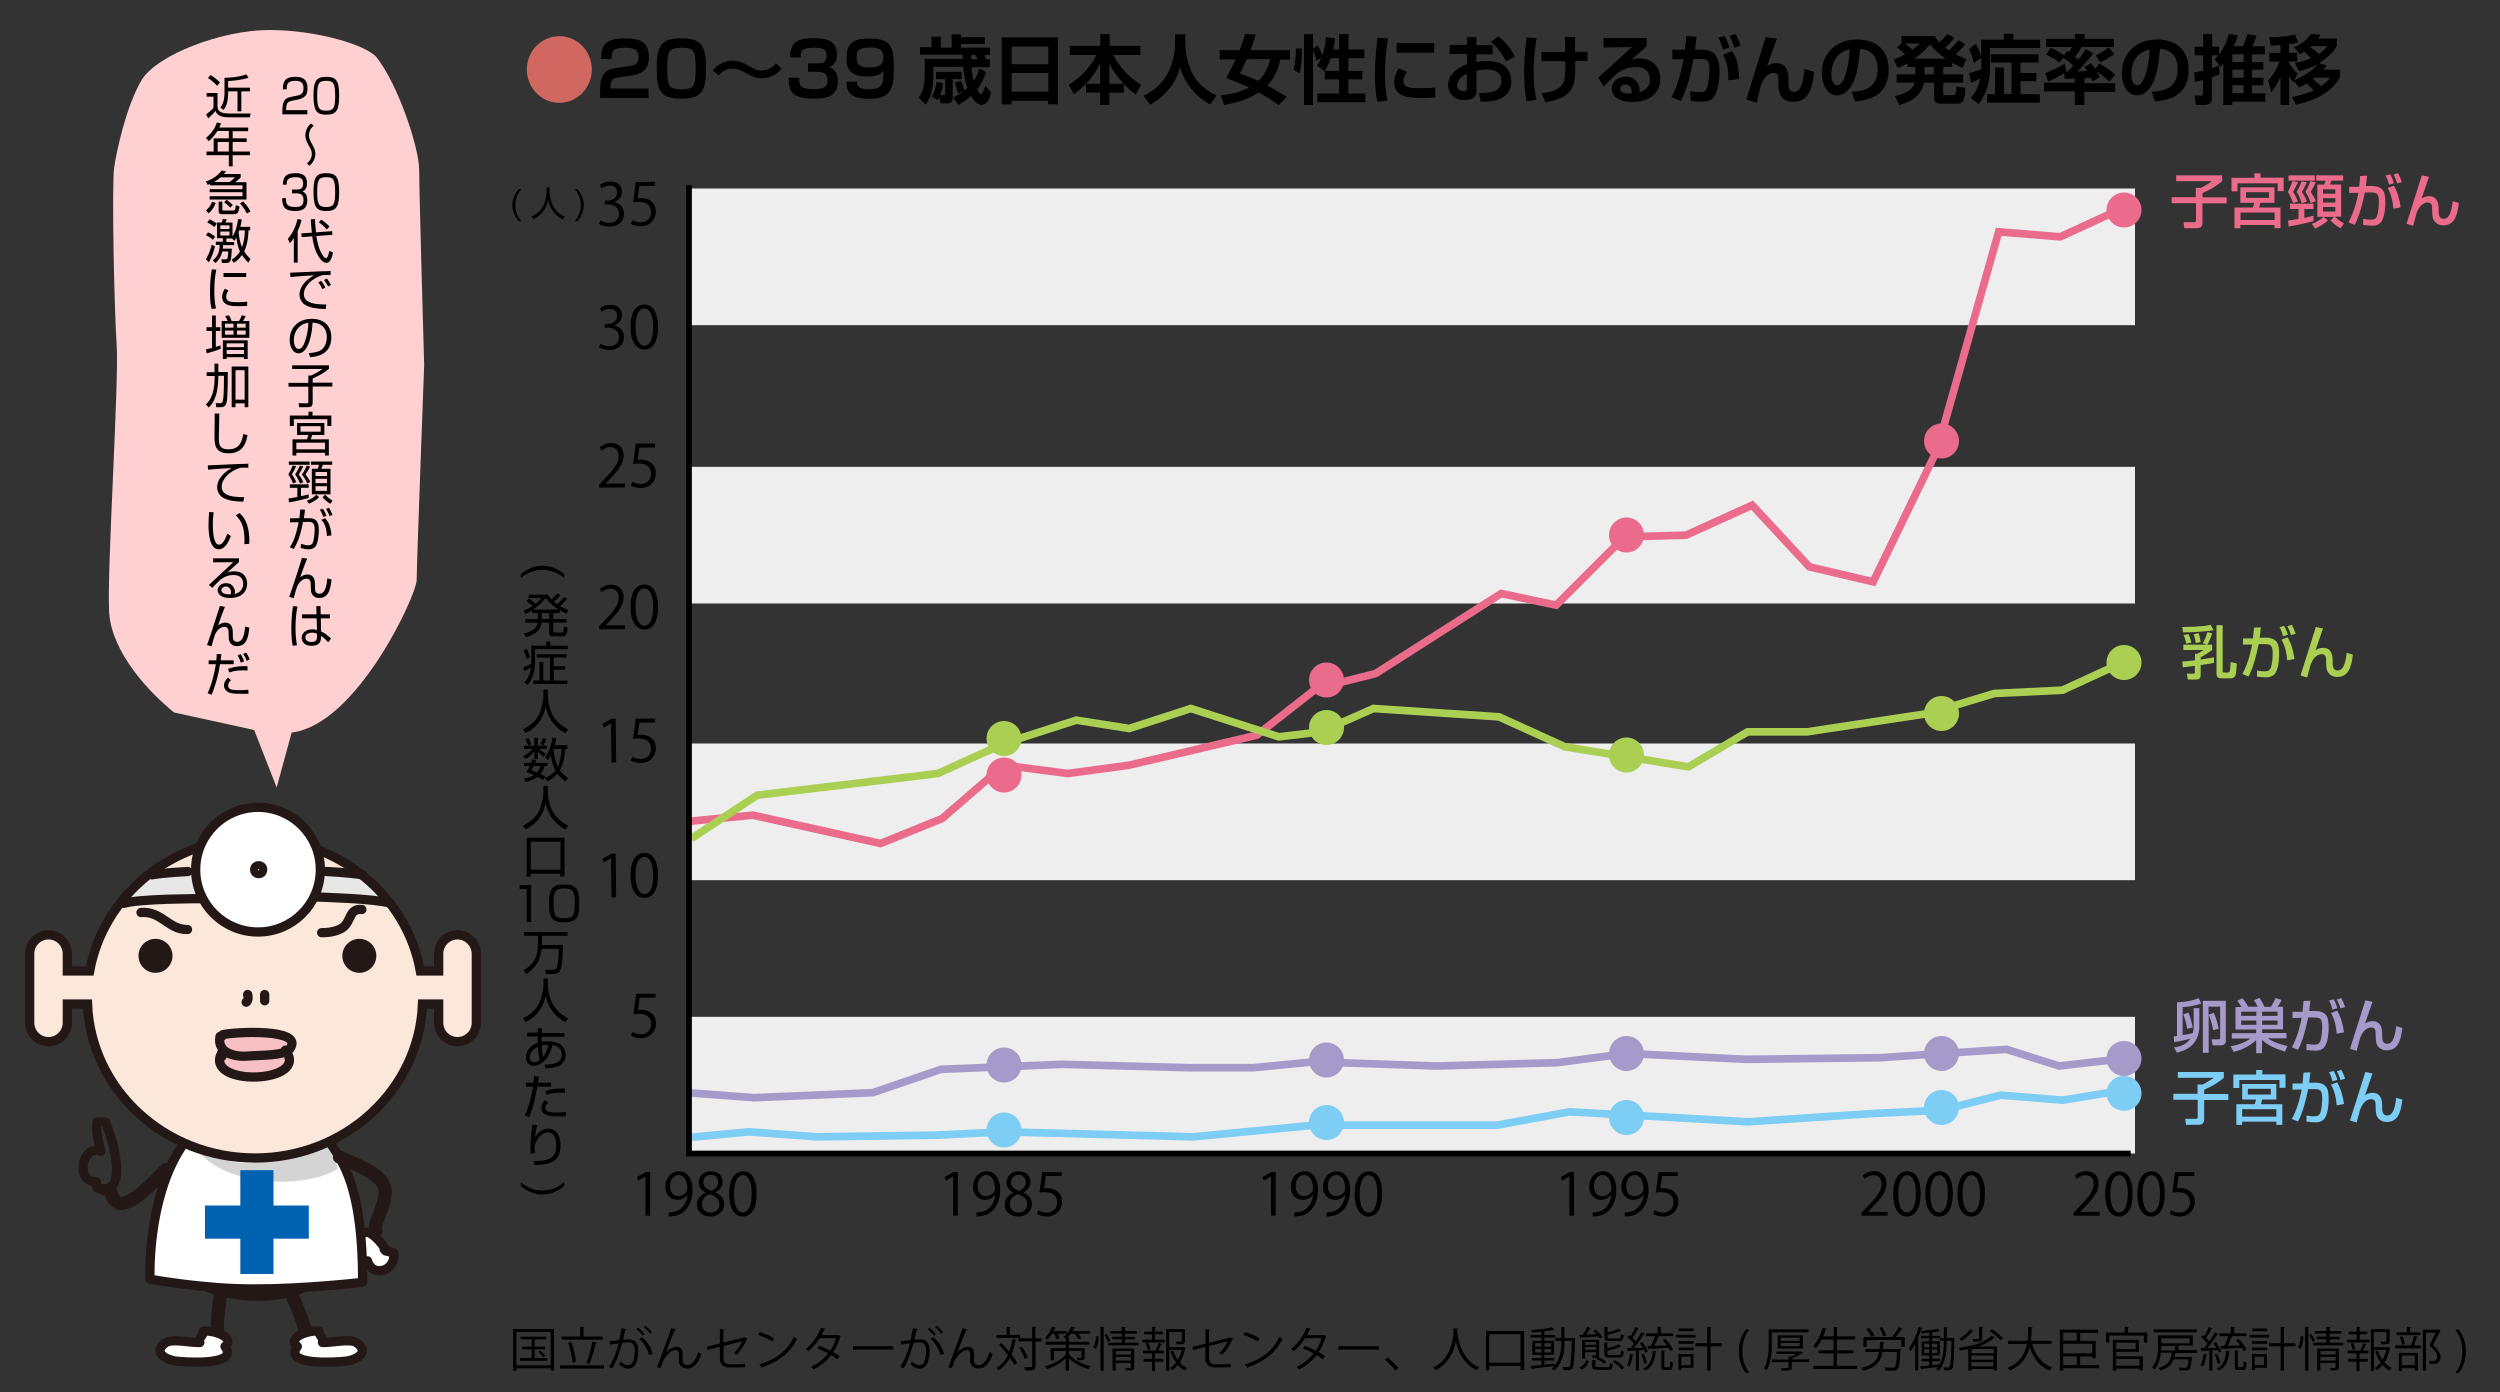 <?xml version="1.0" encoding="utf-8"?>
<!-- Generator: Adobe Illustrator 25.4.1, SVG Export Plug-In . SVG Version: 6.00 Build 0)  -->
<svg version="1.1" xmlns="http://www.w3.org/2000/svg" xmlns:xlink="http://www.w3.org/1999/xlink" x="0px" y="0px"
	 viewBox="0 0 1500 835.4" style="enable-background:new 0 0 1500 835.4;" xml:space="preserve">
<rect x="0" y="0" width="1500" height="835.4" fill="#333333" stroke="none"/>
<style type="text/css">
	.st0{fill:#FFD0D1;}
	.st1{fill:#EEEEEE;}
	.st2{fill:#D06760;}
	.st3{fill:none;stroke:#7DCDF4;stroke-width:4.597;stroke-miterlimit:10;}
	.st4{fill:none;stroke:#A59ACA;stroke-width:4.597;stroke-miterlimit:10;}
	.st5{fill:none;stroke:#EB6B8D;stroke-width:4.597;stroke-miterlimit:10;}
	.st6{fill:none;stroke:#AACF52;stroke-width:4.597;stroke-miterlimit:10;}
	.st7{fill:none;stroke:#000000;stroke-width:3.447;stroke-miterlimit:10;}
	.st8{fill:#EB6B8D;}
	.st9{fill:#AACF52;}
	.st10{fill:#A59ACA;}
	.st11{fill:#7DCDF4;}
	.st12{fill:#FFFFFF;}
	.st13{fill:#FCE7DB;}
	.st14{fill:#E7E7E8;}
	.st15{fill:#D4D4D5;}
	.st16{fill:#F6C0C5;}
	.st17{fill:#0062B0;}
	.st18{fill:none;stroke:#231815;stroke-width:5.558;stroke-miterlimit:10;}
	.st19{fill:#FFFFFF;stroke:#231815;stroke-width:5.558;stroke-miterlimit:10;}
	.st20{fill:#FFFFFF;stroke:#231815;stroke-width:5.558;stroke-linecap:round;stroke-linejoin:round;stroke-miterlimit:10;}
	.st21{fill:#231815;}
	.st22{fill:none;stroke:#231815;stroke-width:5.558;stroke-linecap:round;stroke-linejoin:round;stroke-miterlimit:10;}
	.st23{fill:none;stroke:#231815;stroke-width:7.939;stroke-linecap:round;stroke-linejoin:round;stroke-miterlimit:10;}
</style>
<g id="ベース">
</g>
<g id="テキスト">
</g>
<g id="イラスト">
	<path class="st0" d="M226,34.5c12.7,15.9,25.5,54,25.5,67.5s3,117,3,117S250,339,250,348s-36,87-75,91.5l-9,33L152.5,438l-48-10.5
		c-15-12-37.5-36-39-60s6-138,4.5-160.5c-1.5-22.5-3-96-1.5-106.5C70,90,76,63,85,48s48-30,76.5-30S220,27,226,34.5z"/>
	<rect x="413.4" y="610.1" class="st1" width="867.6" height="82"/>
	<rect x="413.4" y="446.1" class="st1" width="867.6" height="82"/>
	<rect x="413.4" y="280.1" class="st1" width="867.6" height="82"/>
	<rect x="413.4" y="113.1" class="st1" width="867.6" height="82"/>
	<g>
		<g>
			<path d="M387.3,729.4v-23.5h-0.1l-4.3,2.5l-0.7-2.2l5.4-3h2.5v26.2H387.3z"/>
			<path d="M412.4,717c-1.4,1.8-3.5,2.9-6,2.9c-4.5,0-7.2-3.5-7.2-7.9c0-4.8,3.2-9.2,8.3-9.2c4.9,0,8,4.3,8,11
				c0,8.7-4.4,14.8-11.1,15.8c-1.2,0.2-2.3,0.3-3.1,0.2v-2.4c0.7,0.1,1.6,0,2.7-0.2c4.4-0.6,7.7-4.2,8.6-10.2H412.4z M402,711.8
				c0,3.5,2,5.9,5,5.9c2.8,0,5.4-2.2,5.4-4.3c0-5-1.9-8.4-5.3-8.4C404.1,705,402,707.9,402,711.8z"/>
			<path d="M423.3,715.5c-2.8-1.4-4.1-3.7-4.1-5.9c0-4.1,3.2-6.8,7.4-6.8c4.8,0,7,3.2,7,6.4c0,2.2-1.2,4.7-4.3,6.2v0.1
				c3.2,1.4,5.2,3.7,5.2,6.9c0,4.4-3.6,7.5-8.3,7.5c-5,0-8.1-3.2-8.1-7c0-3.4,2-5.8,5.1-7.2V715.5z M431.6,722.6
				c0-3.3-2.2-5-5.7-6.1c-3.1,1-4.7,3.3-4.7,5.8c0,3,2,5.3,5.1,5.3C429.8,727.6,431.6,725.4,431.6,722.6z M422,709.3
				c0,2.8,2,4.3,4.9,5.2c2.3-0.9,4-2.7,4-5.1c0-2.2-1.2-4.5-4.3-4.5C423.5,704.9,422,707,422,709.3z"/>
			<path d="M437.5,716.4c0-9.2,3.6-13.6,8.5-13.6c5,0,8,4.7,8,13.3c0,9.1-3.2,13.8-8.4,13.8C440.8,729.8,437.5,725.1,437.5,716.4z
				 M451,716.2c0-6.5-1.6-11.1-5.3-11.1c-3.1,0-5.3,4.2-5.3,11.1c0,6.9,1.9,11.3,5.2,11.3C449.5,727.4,451,722.4,451,716.2z"/>
		</g>
	</g>
	<g>
		<path class="st2" d="M355.1,41.7c0,11-8.7,20-19.5,20c-10.7,0-19.5-8.9-19.5-20c0-11.2,8.8-20,19.5-20
			C346.3,21.7,355.1,30.6,355.1,41.7z"/>
		<path d="M371.3,46.4c-2.7,0.4-5,0.9-5,5.7v1h22.8v5.7h-29v-5c0-7.3,1.8-11.8,9-12.9l8.8-1.3c3.6-0.5,5.2-1.3,5.2-5.3
			c0-3.2-1-5.7-8-5.7c-7.4,0-8.1,2-8.2,6.8h-6.2c0-6.8,1.2-12.4,14.1-12.4c7.9,0,14.5,1.3,14.5,11.2c0,2.5-0.4,5.4-2,7.2
			c-1.8,1.9-4,3.2-7.5,3.8L371.3,46.4z"/>
		<path d="M408.8,23c12,0,14.8,4.2,14.8,18.1c0,13.8-2.7,18.1-14.8,18.1S394,54.9,394,41.1C394,27.4,396.7,23,408.8,23z M401.7,30.8
			c-1.3,1.8-1.4,7.6-1.4,10.3c0,2.6,0.1,8.4,1.4,10.3c1.4,2,4.9,2.2,7.5,2.2c1.6,0,5.4-0.1,6.8-2.2c1.3-1.8,1.4-7.6,1.4-10.3
			c0-2.6-0.1-8.4-1.4-10.3c-1.4-2.1-5.3-2.2-7.2-2.2C406.9,28.7,403.1,28.8,401.7,30.8z"/>
		<path d="M469,41.1c-3.4,4.2-8.2,5.9-12,5.9c-3.7,0-6.4-1.5-7.4-2c-6-3.3-6.9-3.8-10.2-3.8c-1.1,0-5.1,0-8.2,4.1l-3.5-3.1
			c1.7-1.9,5.4-5.8,11.9-5.8c3.9,0,7,1.6,9.4,3c3.1,1.8,5.1,2.9,8,2.9c4.8,0,7.5-3.1,8.5-4.3L469,41.1z"/>
		<path d="M479.5,46.5c0,4.9,0.2,7,9.4,7c6.7,0,7.6-2.5,7.6-5.2c0-3.8-1.7-5.2-6.2-5.2h-5.5V38h5.5c2.4,0,5.7,0,5.7-4.5
			c0-3.1-1.2-4.9-7-4.9c-8.4,0-8.5,2-8.7,5.9H474c0.3-9.9,4.9-11.6,14.9-11.6c6.4,0,13.3,1.3,13.3,9.8c0,5.9-3.3,7.1-4.8,7.6
			c1.4,0.5,5.3,1.9,5.3,8.4c0,9.3-7.2,10.5-14.1,10.5c-13.5,0-15.4-4.3-15.4-12.6H479.5z"/>
		<path d="M514.1,48.8c0,2,0.1,4.8,7.2,4.8c6.8,0,9-1.8,8.8-11c-0.9,1.1-2.7,3.3-10.1,3.3c-10.8,0-12.1-5.9-12.1-11
			c0-8.1,3-11.8,13.5-11.8c14.2,0,14.9,5.7,14.9,19.3c0,11.8-3,16.9-14.9,16.9c-11.3,0-13.5-4.5-13.5-10.3H514.1z M530,34.3
			c0-4.4-2.3-5.8-8.2-5.8c-6.8,0-7.8,1.9-7.8,6.1c0,3.6,1.1,5.9,7.9,5.9C529.5,40.5,530,37.2,530,34.3z"/>
		<path d="M594.7,55.4c-0.3,1.4-1.7,7.5-5.7,7.5c-2.9,0-5.1-3.1-6.3-5.3c-2.4,2.1-4.6,3.6-7.7,5.3l-3.1-4.4c1.4-0.7,3.5-1.8,6.1-3.6
			l-3.3,1.1c-0.4-1.8-1-4.3-1.9-6.4l3.7-1.1c1,2,2.1,5.4,2.2,5.8c0.5-0.4,1-0.8,1.8-1.5c-1.8-5-2.2-8.7-2.6-12.7H560v5.8
			c0,4.2-0.6,11.6-4.6,16.9l-4.1-4.2c1-1.5,3.5-4.9,3.5-13.5v-9.8h22.9c0-0.3-0.1-2.1-0.1-2.5h-25.6v-4.5h6.9V22h5.6v6.6h6.5v-8h5.6
			v1.7h14.3v4.1h-14.3v2.2H594V33h-3.3c0.4,0.9,0.8,2,1,2.5h2.2v4.8h-11c0.3,4.2,0.9,6.8,1.4,8.2c1.2-1.9,2.2-3.8,3.3-7.3l4,2
			c-1,3.2-2.5,6.8-5.3,10.5c0.4,0.9,1.3,2.7,2.3,2.7c1.1,0,2.1-3.5,2.5-5L594.7,55.4z M565.8,49.8c-0.1,1.3-0.4,3.9-1.7,7.3h2.1
			c0.7,0,0.9-0.1,0.9-0.9v-8.7h-5.5v-4.4H577v4.4h-5.4v10.9c0,1.5,0,3.6-3.3,3.6h-3.9l-0.7-3.7c-0.4,0.8-0.5,1.1-1,1.8l-3.6-2.2
			c1.6-2.8,2.6-6.2,2.8-8.8L565.8,49.8z M582.8,33c0,0.4,0,2.1,0,2.5h3.6c-0.5-1.1-1-2.2-1.1-2.5H582.8z"/>
		<path d="M628.9,62.6v-2.1h-22v2.1h-5.9V22.4h33.7v40.2H628.9z M607,38.5h22V27.9h-22V38.5z M607,55h22V43.8h-22V55z"/>
		<path d="M660.1,50.3V38.1c-4.4,9-10.9,14.9-15.7,18.4l-3.2-5.5c9.1-6,13.5-11.7,16.6-18h-15.9v-5.5h18.3v-7h5.6v7h18.4v5.5H668
			c3.2,7,10.5,14.4,16.7,17.8l-3.2,5.8c-1.3-0.9-3.7-2.6-7.2-6.1v5.1h-8.7V63h-5.5v-7.5h-8.5v-5.2H660.1z M674.2,50.3
			c-4.4-4.7-6.6-8.2-8.6-12.1v12.1H674.2z"/>
		<path d="M705,20.6h6.2v5.4c0,5,1.1,11.4,3.9,17.4c3.9,8.5,12.1,12.6,14.8,13.9l-3.8,5.4c-9-4.7-15.9-13.8-18-22.5
			c-3.4,12.7-11.7,19-18,22.6l-4-5.3c6.5-3,11.9-8,15-14.4C703.6,38,705,32,705,26.2V20.6z"/>
		<path d="M743.8,30.1c2.1-5.5,2.8-8.1,3.3-9.8l6.3,0.5c-0.6,2.4-1.6,5.2-3.1,9.3H774v5.6h-5.8c-1.6,7.6-4.5,12.2-7.8,15.6
			c2.3,1.2,5.4,2.9,11.7,6.8l-4.9,5c-2-1.5-5.8-4.3-12-7.6c-7.5,4.8-14.9,6.5-20.7,7.5l-2.1-5.8c7.2-0.8,12.4-2.2,17-4.7
			c-5.5-2.6-10-4.3-13.6-5.6c1-1.9,2.8-5.2,5.5-11.2h-9.5v-5.6H743.8z M748,35.6c-2.1,4.7-3.3,7-4.1,8.5c5.7,2.1,8.6,3.3,11.2,4.4
			c4.9-4.6,6.6-11.2,7.1-13H748z"/>
		<path d="M781.2,29.1c-0.1,9.3-0.7,12.3-1.4,14.8l-3.7-2.2c1.1-3.4,1.4-9.3,1.5-12.6L781.2,29.1z M794.8,42.6l-0.1,0.2l-4.5-3.5
			c0.8-1.1,1.8-2.6,2.7-4.7l-2.9,1.8c-0.7-2.5-1.2-3.8-2.2-6.1V63h-5.4V20.5h5.4v8.6l2.9-1.8c1.6,2.8,2.6,5.7,2.7,5.9
			c1.7-4.7,2-9,2.2-11l5.4,0.9c-0.1,1.6-0.3,3.2-1,6.6h3.5v-9.2h5.6v9.2h9.5v5.2H809v7.6h8.4v5.1H809v8.5h10.2v5.2h-28.8v-5.2h13
			v-8.5h-8.5V42.6z M803.4,42.5v-7.6h-5c-1.4,4.1-2.8,6.7-3.5,7.6H803.4z"/>
		<path d="M832.8,23.1c-1.2,7-1.8,13.9-1.8,21c0,3.5,0.2,10.3,1.5,16.3l-6.1,0.6c-1.3-6.3-1.5-12.6-1.5-15.9c0-1.6,0-9.4,1.6-22.5
			L832.8,23.1z M844.1,43.1c-1.6,2.4-2.1,4.2-2.1,5.7c0,2.8,2.5,4.1,7.8,4.1c5.1,0,8.3,0,11.4-0.4v6c-2.4,0.2-5.8,0.3-8.2,0.3
			c-6,0-16.5,0-16.5-9.4c0-4,1.8-6.9,2.7-8.4L844.1,43.1z M860.5,25.8v5.8h-22.5v-5.8H860.5z"/>
		<path d="M880.1,22.3h5.7v4.8h9.8v5.5h-9.8v4.6c1.2-0.2,3.3-0.6,6.5-0.6c6.5,0,9.3,2,10.6,3.1c3.4,2.9,3.9,6.9,3.9,9.1
			c0,10-9.1,12.4-18.3,12.3l-1.2-5.3c5.3,0,13.5,0,13.5-7.4c0-6.7-7.2-6.7-9-6.7c-3,0-4.6,0.4-5.9,0.7v11.8c0,1.7,0,5.8-7.2,5.8
			c-7.4,0-9.9-5.5-9.9-8.8c0-2.3,0.7-8.6,11.4-12.8v-6h-10.4v-5.5h10.4V22.3z M880.1,44.1c-1.6,0.9-5.8,3.1-5.8,7.1
			c0,2.7,2.3,3.5,3.8,3.5c2,0,2-0.8,2-1.7V44.1z M899,21.8c5.3,4.1,7.8,8,9.9,12.1l-5.3,3c-2.1-4.6-5.8-9.3-9.1-11.7L899,21.8z"/>
		<path d="M921.9,22.9c-0.4,2.7-1.7,10-1.7,19.8c0,3.3,0.1,10.8,1.7,17.2l-6,0.8c-0.5-2.5-1.4-8.2-1.4-17.6c0-9,0.9-16.6,1.4-20.7
			L921.9,22.9z M939.1,31.1c0-1.4-0.1-7.6-0.2-8.9h6.1c0,3.1,0,5.4,0,8.9h7.5v5.5h-7.4c0.3,13.5,0.4,21.7-17.8,24.8L925,56
			c14.3-1.8,14.4-6.7,14.2-19.3h-14.3v-5.5H939.1z"/>
		<path d="M988,22.8v4.9c-7.2,6.5-7.9,7.1-9.2,8.2c1.3-0.4,2.4-0.8,5-0.8c8.8,0,12.4,6.5,12.4,12.3c0,7.3-5.2,13.8-17.1,13.8
			c-4.7,0-7.1-1.2-8.4-2c-2.2-1.3-3.6-3.6-3.6-6.2c0-4.5,4.4-7,8.4-7c5.3,0,8.3,4,8.3,8.1c0,0.4,0,0.6-0.1,1.3
			c3.9-1.2,6.2-3.6,6.2-7.6c0-7.6-6.9-7.6-8.4-7.6c-5.6,0-9.3,2.4-11.5,4c-1.5,1.4-6.1,5.9-7.7,7.6l-3.4-5.2
			c6.8-6,13.5-12.2,20.2-18.4l-17,0.3v-5.7H988z M979,54.9c0-1.9-1-4.2-3.8-4.2c-1.9,0-3.1,1.1-3.1,2.5c0,1.3,1,3.3,6.8,2.9
			C979,55.6,979,55.3,979,54.9z"/>
		<path d="M1021.9,29.9c8.7,0,9.8,7.2,9.8,13.2c0,5-1.1,12.3-3.3,15c-1.8,2.2-4.2,2.9-7.2,2.9c-2.6,0-5.3-0.3-6.7-0.5l-0.4-5.8
			c1.6,0.2,4,0.6,5.8,0.6c2,0,3.5-0.5,4.1-2.1c1.4-3.1,1.7-10.3,1.7-11.9c0-5.6-2.5-6-5.3-5.9l-4.3,0c-1.5,8.5-3.9,18-7.5,25.2
			l-5.7-2.4c3.6-6.6,5.8-14.6,7.2-22.7l-6.7,0.1v-5.8h7.5c0.5-3.6,0.6-5.8,0.8-8.2l6.2,0.5c-0.1,1.2-0.8,6.6-0.9,7.7H1021.9z
			 M1033.7,29.8c-0.5-2.1-1.6-5.4-2.7-7.2l3.7-1.1c1.3,2.2,2.2,4.5,2.9,7L1033.7,29.8z M1037,48.2c0-7.1-0.5-10-3.2-15.3l5.4-2.2
			c2.3,3.4,4,6.7,4.3,16.6L1037,48.2z M1040.6,28.6c-0.3-0.9-1.3-4.3-2.9-7.1l3.6-1.1c1,1.7,1.8,3.2,3,7L1040.6,28.6z"/>
		<path d="M1066.1,23.2c-1.1,3-5.4,15.1-5.8,16.4c1-0.7,2.6-1.7,5.3-1.7c7.5,0,7.5,7,7.5,10.2v2.4c0,1.1,0,4.6,3.3,4.6
			c3.1,0,5.4-2.8,6.3-13.7l5.8,1.7c-1.1,11.9-4.5,18-12.5,18c-6.5,0-8.9-4.2-8.9-10v-1.8c0-3.4,0-5.5-2.9-5.5
			c-4.9,0-7.1,5.9-7.8,7.9c-0.1,0.6-2,8.2-2.4,9.9l-6.2-1.9c5.5-17.9,6.1-19.9,8.7-28c1.4-4.6,2.3-7.4,3-9.4L1066.1,23.2z"/>
		<path d="M1111,55.1c8.1-0.4,15.6-2.7,15.6-13.7c0-5.1-1.8-11.4-10.6-12.1c-0.5,5.4-1.3,15.6-5,21.9c-0.8,1.3-3.6,6-8.8,6
			c-6.1,0-9.1-6.8-9.1-13.3c0-11.8,8.5-20.2,21.2-20.2c11.7,0,18.9,6.7,18.9,18c0,13.3-8.4,18.3-20.2,19.1L1111,55.1z M1098.8,44.5
			c0,5.7,2.5,6.7,3.6,6.7c3.3,0,6.5-7.5,7.5-21.6C1101.4,31.5,1098.8,38.4,1098.8,44.5z"/>
		<path d="M1179.1,26.6c-2.4,3-5.1,5.5-5.6,6c2.6,1.4,4.6,2.2,6.3,2.9l-2.3,5.2c-1.4-0.6-3.2-1.4-6.2-3v2.5h-5.4v4.4h12v5h-12v6.2
			c0,1.1,0.5,1.3,1.3,1.3h4.6c1.4,0,1.8-0.4,2.1-5.2l5.4,0.8c-0.5,6.3-0.9,9.5-4.9,9.5h-10.1c-3.1,0-3.8-1.8-3.8-3.2v-9.4h-6.1
			c-0.8,3.8-3.2,10.4-14.8,13.4l-2.7-5.4c6.7-1.3,10.8-3.8,11.9-8H1138v-5h11.2v-4.4h-4.7v-2.3c-2.9,1.7-4.4,2.3-5.8,2.9l-2.5-5.2
			c1.4-0.4,3.6-1.2,6.9-3c-2.2-2.1-3.7-3.2-4.9-4.1l2.7-2.5v-4.4h19.8c0.7,1,1.3,2,2.9,3.8c0.6-0.5,3.1-2.7,4.8-5l4.2,2.4
			c-1.8,2.4-4,4.4-5.5,5.8c1,0.8,1.5,1.1,2.3,1.6c3.1-2.8,4.4-4.3,5.6-6.1L1179.1,26.6z M1143,26.1c1.5,1.1,3.4,2.7,4.5,3.7
			c2.2-1.5,3.3-2.7,4.4-3.7H1143z M1167.3,35.2c-3.5-2.4-6.6-5.4-9.4-8.5c-1.2,1.4-3.7,4.6-9.3,8.5H1167.3z M1154.7,40.2v4.4h5.6
			v-4.4H1154.7z"/>
		<path d="M1188.6,34.7l-4.3,3.1c-0.6-3.6-2.3-7.2-2.9-8.4l4.2-3.1c0.8,1.6,2.4,5.1,3.1,7.8V23.8h13.6v-3.5h5.7v3.5h16.1v5h-30.1
			v10.8c0,11-2.5,17.1-6.8,22.8l-4.7-3.7c3-3.3,4.8-7.3,5.7-11.7c-2.4,1.3-4.3,2.2-5.5,2.7l-1.2-5.7c2-0.6,4-1.2,7.3-2.5V34.7z
			 M1223.1,32.6v4.9h-10.8v6.3h9.5v4.9h-9.5v7.8h11.6v5.1h-31.7v-5.1h4.8V40.5h5.4v15.9h4.5V37.5h-12.3v-4.9H1223.1z"/>
		<path d="M1245.1,47.1c-3.5,0.2-4.5,0.2-6.3,0.2l-0.3-3.4c-1.4,0.9-4.4,2.8-9.6,5l-1.8-5.1c3.9-1.4,7.1-2.8,11.7-5.6l1,4.7h0.9
			c1.3-1.2,2.6-2.7,3.3-3.6c-1.9-1.7-3.9-3.3-6.1-4.6l-2.2,2.9c-2.3-2.1-5.6-3.8-8-4.8l2.7-4.1c1.3,0.5,4,1.6,8,4.5l1.9-2.6
			c0.6,0.4,0.8,0.5,1,0.7c1.2-1.6,1.5-2.3,1.9-3.1h-15.6v-4.9h17.4v-2.9h5.7v2.9h17.6v4.9H1249c-0.8,1.4-1.7,3.1-4,5.8
			c0.4,0.3,0.8,0.6,2,1.8c1.8-2.2,3.2-4.3,4.4-6.3l4.5,2.5c-3,4.1-6.7,8.1-9.4,10.9c1.9-0.1,3.9-0.2,5.8-0.3
			c-0.5-0.8-0.8-1.2-1.7-2.4l4-2.3c0.9,1.2,1.1,1.4,2.4,3.4l2.7-3.2c4.4,2.6,5.6,3.4,9.4,6.6l-3.5,4.3c-3.1-3.3-6.9-5.6-7.6-6
			c1.1,1.7,1.3,2.2,1.8,3.3l-4.3,2.5c-0.5-1.2-0.8-1.7-1.1-2.2c-0.9,0.1-1.8,0.2-3.8,0.4v2.9h18.5v5.2h-18.5V63h-5.7v-8.2h-18.5
			v-5.2h18.5V47.1z M1268.6,32.4c-2.9,2.3-7.2,4.5-8.4,5.1l-2.7-4.2c0.9-0.5,4.8-2.3,7.7-4.9L1268.6,32.4z"/>
		<path d="M1291,55.1c8.1-0.4,15.6-2.7,15.6-13.7c0-5.1-1.8-11.4-10.6-12.1c-0.5,5.4-1.3,15.6-5,21.9c-0.8,1.3-3.6,6-8.8,6
			c-6.1,0-9.1-6.8-9.1-13.3c0-11.8,8.5-20.2,21.2-20.2c11.7,0,18.9,6.7,18.9,18c0,13.3-8.4,18.3-20.2,19.1L1291,55.1z M1278.8,44.5
			c0,5.7,2.5,6.7,3.6,6.7c3.3,0,6.5-7.5,7.5-21.6C1281.4,31.5,1278.8,38.4,1278.8,44.5z"/>
		<path d="M1328.8,35.5c0.9-0.9,1.5-1.4,2.2-2.3h-3.8v7.7c2.1-0.7,3.1-1.1,4.1-1.5l0.5,5.1c-1.9,0.8-3.1,1.3-4.7,1.8v12.4
			c0,1.1,0,4.2-3.8,4.2h-5.8l-0.7-5.6h3.8c0.9,0,1.2-0.3,1.2-1.2V48c-3,0.8-3.3,0.9-4.8,1.2l-0.5-5.7c1.5-0.2,2.4-0.4,5.4-1.1v-9.2
			h-5.1V28h5.1v-7.6h5.4V28h4.1v4.7c4-5,5.4-10.4,5.8-12.3l5.4,0.8c-0.4,1.6-0.9,3.5-2.3,6.5h5.5c1.1-2.4,1.9-4.6,2.6-7.2l5.5,1
			c-0.7,2.3-1.5,4.2-2.6,6.3h7.6v4.8h-7.7v4.7h6.8v4.5h-6.8v4.8h6.8v4.6h-6.8v4.8h8V61h-19.8v2h-5.4V38.1c-0.9,1.1-1,1.2-1.8,1.9
			L1328.8,35.5z M1339.4,32.5v4.7h6.8v-4.7H1339.4z M1339.4,41.8v4.8h6.8v-4.8H1339.4z M1339.4,51.1v4.8h6.8v-4.8H1339.4z"/>
		<path d="M1375.2,58.2c2.3-0.5,6.6-1.2,13-4c-0.6-0.6-2.6-2.7-4.1-4.1c-1.9,1.1-3.2,1.7-4.7,2.3l-2.9-3.8l-0.5,1
			c-0.8-1.1-1.5-2.2-2.5-4v17.4h-5.2V46c-1.8,4.5-4.2,7.6-5.5,9.4l-1.9-7.1c3.3-3.6,5.4-7.5,6.9-11.4h-6.2v-5.2h6.7v-4.6
			c-3,0.2-4.4,0.2-5.9,0.3l-0.8-5.1c1.9,0,9,0.1,15.4-1.6l1.9,4.7c-1.2,0.4-2.2,0.7-5.5,1.2v5.1h4.9v5.2h-4.9v0.9
			c2,3.3,4,5.2,5.2,6.3l-2.1,4c5.5-2.2,10.6-5.5,14.5-9.9c-4.6,2.8-8.8,3.8-11.5,4.5l-2.6-4.9c2-0.4,5.3-0.9,9.7-2.9
			c-1.2-1.3-2.7-2.7-4.1-3.9c-0.8,0.5-1.4,0.9-2.6,1.5l-3.4-4.1c4.2-1.9,7-3.9,10.2-8.1l5.6,0.6c-0.6,1-0.8,1.3-1.5,2.2h11.3v4.5
			c-2.9,5-7.6,8.3-10.6,10.2l4.5,1.5c-0.6,0.9-1.2,1.6-2,2.5h9.9v4.6c-5.3,9.9-16.7,14.3-26.4,16.4L1375.2,58.2z M1386.8,27.8
			c-0.3,0.2-0.3,0.2-0.6,0.5c2,1.4,3.6,2.6,5.1,4.1c2.8-1.9,3.9-3.3,5-4.7H1386.8z M1389,46.6c-0.7,0.5-0.9,0.7-1.3,0.9
			c1.4,1,3.6,2.8,4.9,4.2c3.3-2.2,4.6-4,5.4-5.1H1389z"/>
	</g>
	<g>
		<path d="M393.3,596.2v2.4h-9.4l-1.1,7.4c0.6-0.1,1.1-0.1,2-0.1c4.7,0,8.8,2.8,8.8,8.1c0,5.2-3.9,8.9-9,8.9c-2.6,0-4.8-0.8-6-1.5
			l0.8-2.3c1,0.7,2.9,1.5,5.2,1.5c3.3,0,6.1-2.4,6.1-6.2c0-3.6-2.3-6.1-7.2-6.1c-1.4,0-2.5,0.1-3.4,0.2l1.6-12.2H393.3z"/>
	</g>
	<g>
		<path d="M366.9,538.5l-0.3-23.5l-0.1,0l-4.3,2.5l-0.7-2.2l5.4-3.1l2.5,0l0.3,26.2L366.9,538.5z"/>
		<path d="M378.3,525.4c-0.1-9.2,3.4-13.6,8.3-13.7c5,0,8.1,4.6,8.2,13.2c0.1,9.1-3,13.8-8.2,13.8
			C381.8,538.8,378.4,534.2,378.3,525.4z M391.9,525.1c-0.1-6.5-1.7-11-5.4-11c-3.1,0-5.3,4.2-5.2,11.1c0.1,6.9,2.1,11.3,5.4,11.2
			C390.5,536.4,391.9,531.4,391.9,525.1z"/>
	</g>
	<g>
		<path d="M375,377.5l-15.5,0.1l0-1.8l2.5-2.7c6.2-6.3,9.3-10.2,9.2-14.5c0-2.8-1.3-5.4-5.1-5.4c-2.1,0-4,1.2-5.2,2.2l-1-2
			c1.6-1.4,4-2.6,6.8-2.6c5.3,0,7.4,3.8,7.5,7.4c0.1,4.9-3.4,9.2-8.7,14.7l-2,2.2l0,0.1l11.6-0.1L375,377.5z"/>
		<path d="M378.3,364.4c-0.1-9.2,3.4-13.6,8.3-13.7c5,0,8.1,4.6,8.2,13.2c0.1,9.1-3,13.8-8.2,13.8
			C381.8,377.8,378.4,373.2,378.3,364.4z M391.9,364.1c-0.1-6.5-1.7-11-5.4-11c-3.1,0-5.3,4.2-5.2,11.1c0.1,6.9,2.1,11.3,5.4,11.2
			C390.5,375.4,391.9,370.4,391.9,364.1z"/>
	</g>
	<g>
		<path d="M368.6,195.3c3.1,0.5,5.7,3,5.8,6.8c0.1,4.2-2.9,7.8-8.8,7.9c-2.6,0-5-0.8-6.2-1.6l0.8-2.2c1,0.6,3.1,1.6,5.4,1.5
			c4.4,0,5.8-3.1,5.8-5.5c0-3.8-3.3-5.6-6.8-5.6l-1.7,0l0-2.2l1.7,0c2.5,0,5.8-1.6,5.7-4.9c0-2.3-1.4-4.2-4.6-4.2
			c-1.9,0-3.7,1-4.8,1.7l-0.9-2.1c1.2-1,3.7-2,6.2-2c4.8,0,7,3,7,6.1c0,2.7-1.7,5.1-4.7,6.2L368.6,195.3z"/>
		<path d="M378.3,196.4c-0.1-9.2,3.4-13.6,8.3-13.7c5,0,8.1,4.6,8.2,13.2c0.1,9.1-3,13.8-8.2,13.8
			C381.8,209.8,378.4,205.2,378.3,196.4z M391.9,196.1c-0.1-6.5-1.7-11-5.4-11c-3.1,0-5.3,4.2-5.2,11.1c0.1,6.9,2.1,11.3,5.4,11.2
			C390.5,207.4,391.9,202.4,391.9,196.1z"/>
	</g>
	<g>
		<path d="M368.6,121.3c3.1,0.5,5.7,3,5.8,6.8c0.1,4.2-2.9,7.8-8.8,7.9c-2.6,0-5-0.8-6.2-1.6l0.8-2.2c1,0.6,3.1,1.6,5.4,1.5
			c4.4,0,5.8-3.1,5.8-5.5c0-3.9-3.3-5.6-6.8-5.6l-1.7,0l0-2.2l1.7,0c2.5,0,5.8-1.6,5.7-4.9c0-2.3-1.4-4.2-4.6-4.2
			c-1.9,0-3.7,1-4.8,1.7l-0.9-2.1c1.2-1,3.7-2,6.2-2c4.8,0,7,3,7,6.1c0,2.7-1.7,5.1-4.7,6.2L368.6,121.3z"/>
		<path d="M393,109.1l0,2.4l-9.4,0.1l-1,7.4c0.6-0.1,1.1-0.1,2-0.2c4.7,0,8.9,2.7,8.9,8c0.1,5.2-3.7,8.9-8.9,9c-2.6,0-4.8-0.7-6-1.5
			l0.8-2.3c1,0.7,2.9,1.4,5.2,1.4c3.3,0,6.1-2.5,6-6.2c0-3.6-2.4-6.1-7.3-6.1c-1.4,0-2.5,0.1-3.4,0.3l1.5-12.2L393,109.1z"/>
	</g>
	<g>
		<path d="M375,292.5l-15.5,0.1l0-1.8l2.5-2.7c6.2-6.3,9.3-10.2,9.2-14.5c0-2.8-1.3-5.4-5.1-5.4c-2.1,0-4,1.2-5.2,2.2l-1-2
			c1.6-1.4,4-2.6,6.8-2.6c5.3,0,7.4,3.8,7.5,7.4c0.1,4.9-3.4,9.2-8.7,14.7l-2,2.2l0,0.1l11.6-0.1L375,292.5z"/>
		<path d="M393,266.1l0,2.4l-9.4,0.1l-1,7.4c0.6-0.1,1.1-0.1,2-0.2c4.7,0,8.9,2.7,8.9,8c0.1,5.2-3.7,8.9-8.9,9c-2.6,0-4.8-0.7-6-1.5
			l0.8-2.3c1,0.7,2.9,1.4,5.2,1.4c3.3,0,6.1-2.5,6-6.2c0-3.6-2.4-6.1-7.3-6.1c-1.4,0-2.5,0.1-3.4,0.3l1.5-12.2L393,266.1z"/>
	</g>
	<g>
		<path d="M366.9,457.5l-0.3-23.5l-0.1,0l-4.3,2.5l-0.7-2.2l5.4-3.1l2.5,0l0.3,26.2L366.9,457.5z"/>
		<path d="M393,431.1l0,2.4l-9.4,0.1l-1,7.4c0.6-0.1,1.1-0.1,2-0.2c4.7,0,8.9,2.7,8.9,8c0.1,5.2-3.7,8.9-8.9,9c-2.6,0-4.8-0.7-6-1.5
			l0.8-2.3c1,0.7,2.9,1.4,5.2,1.4c3.3,0,6.1-2.5,6-6.2c0-3.6-2.4-6.1-7.3-6.1c-1.4,0-2.5,0.1-3.4,0.3l1.5-12.2L393,431.1z"/>
	</g>
	<g>
		<g>
			<path d="M571.9,729.4v-23.5h-0.1l-4.3,2.5l-0.7-2.2l5.4-3h2.5v26.2H571.9z"/>
			<path d="M597,717c-1.4,1.8-3.5,2.9-6,2.9c-4.5,0-7.2-3.5-7.2-7.9c0-4.8,3.2-9.2,8.3-9.2c4.9,0,8,4.3,8,11
				c0,8.7-4.4,14.8-11.1,15.8c-1.2,0.2-2.3,0.3-3.1,0.2v-2.4c0.7,0.1,1.6,0,2.7-0.2c4.4-0.6,7.7-4.2,8.6-10.2H597z M586.6,711.8
				c0,3.5,2,5.9,5,5.9c2.8,0,5.4-2.2,5.4-4.3c0-5-1.9-8.4-5.3-8.4C588.7,705,586.6,707.9,586.6,711.8z"/>
			<path d="M608,715.5c-2.8-1.4-4.1-3.7-4.1-5.9c0-4.1,3.2-6.8,7.4-6.8c4.8,0,7,3.2,7,6.4c0,2.2-1.2,4.7-4.3,6.2v0.1
				c3.2,1.4,5.2,3.7,5.2,6.9c0,4.4-3.6,7.5-8.3,7.5c-5,0-8.1-3.2-8.1-7c0-3.4,2-5.8,5.1-7.2V715.5z M616.3,722.6
				c0-3.3-2.2-5-5.7-6.1c-3.1,1-4.7,3.3-4.7,5.8c0,3,2,5.3,5.1,5.3C614.4,727.6,616.3,725.4,616.3,722.6z M606.6,709.3
				c0,2.8,2,4.3,4.9,5.2c2.3-0.9,4-2.7,4-5.1c0-2.2-1.2-4.5-4.3-4.5C608.1,704.9,606.6,707,606.6,709.3z"/>
			<path d="M636.9,703.2v2.4h-9.4l-1.1,7.4c0.6-0.1,1.1-0.1,2-0.1c4.7,0,8.8,2.8,8.8,8.1c0,5.2-3.9,8.9-9,8.9c-2.6,0-4.8-0.8-6-1.5
				l0.8-2.3c1,0.7,2.9,1.5,5.2,1.5c3.3,0,6.1-2.4,6.1-6.2c0-3.6-2.3-6.1-7.2-6.1c-1.4,0-2.5,0.1-3.4,0.2l1.6-12.2H636.9z"/>
		</g>
	</g>
	<g>
		<g>
			<path d="M762.6,729.4v-23.5h-0.1l-4.3,2.5l-0.7-2.2l5.4-3h2.5v26.2H762.6z"/>
			<path d="M787.7,717c-1.4,1.8-3.5,2.9-6,2.9c-4.5,0-7.2-3.5-7.2-7.9c0-4.8,3.2-9.2,8.3-9.2c4.9,0,8,4.3,8,11
				c0,8.7-4.4,14.8-11.1,15.8c-1.2,0.2-2.3,0.3-3.1,0.2v-2.4c0.7,0.1,1.6,0,2.7-0.2c4.4-0.6,7.7-4.2,8.6-10.2H787.7z M777.4,711.8
				c0,3.5,2,5.9,5,5.9c2.8,0,5.4-2.2,5.4-4.3c0-5-1.9-8.4-5.3-8.4C779.4,705,777.4,707.9,777.4,711.8z"/>
			<path d="M807,717c-1.4,1.8-3.5,2.9-6,2.9c-4.5,0-7.2-3.5-7.2-7.9c0-4.8,3.2-9.2,8.3-9.2c4.9,0,8,4.3,8,11
				c0,8.7-4.4,14.8-11.1,15.8c-1.2,0.2-2.3,0.3-3.1,0.2v-2.4c0.7,0.1,1.6,0,2.7-0.2c4.4-0.6,7.7-4.2,8.6-10.2H807z M796.7,711.8
				c0,3.5,2,5.9,5,5.9c2.8,0,5.4-2.2,5.4-4.3c0-5-1.9-8.4-5.3-8.4C798.7,705,796.7,707.9,796.7,711.8z"/>
			<path d="M812.8,716.4c0-9.2,3.6-13.6,8.5-13.6c5,0,8,4.7,8,13.3c0,9.1-3.2,13.8-8.4,13.8C816.1,729.8,812.8,725.1,812.8,716.4z
				 M826.4,716.2c0-6.5-1.6-11.1-5.3-11.1c-3.1,0-5.3,4.2-5.3,11.1c0,6.9,1.9,11.3,5.2,11.3C824.9,727.4,826.4,722.4,826.4,716.2z"
				/>
		</g>
	</g>
	<g>
		<g>
			<path d="M941.6,729.4v-23.5h-0.1l-4.3,2.5l-0.7-2.2l5.4-3h2.5v26.2H941.6z"/>
			<path d="M966.7,717c-1.4,1.8-3.5,2.9-6,2.9c-4.5,0-7.2-3.5-7.2-7.9c0-4.8,3.2-9.2,8.3-9.2c4.9,0,8,4.3,8,11
				c0,8.7-4.4,14.8-11.1,15.8c-1.2,0.2-2.3,0.3-3.1,0.2v-2.4c0.7,0.1,1.6,0,2.7-0.2c4.4-0.6,7.7-4.2,8.6-10.2H966.7z M956.4,711.8
				c0,3.5,2,5.9,5,5.9c2.8,0,5.4-2.2,5.4-4.3c0-5-1.9-8.4-5.3-8.4C958.4,705,956.4,707.9,956.4,711.8z"/>
			<path d="M986,717c-1.4,1.8-3.5,2.9-6,2.9c-4.5,0-7.2-3.5-7.2-7.9c0-4.8,3.2-9.2,8.3-9.2c4.9,0,8,4.3,8,11
				c0,8.7-4.4,14.8-11.1,15.8c-1.2,0.2-2.3,0.3-3.1,0.2v-2.4c0.7,0.1,1.6,0,2.7-0.2c4.4-0.6,7.7-4.2,8.6-10.2H986z M975.7,711.8
				c0,3.5,2,5.9,5,5.9c2.8,0,5.4-2.2,5.4-4.3c0-5-1.9-8.4-5.3-8.4C977.7,705,975.7,707.9,975.7,711.8z"/>
			<path d="M1006.7,703.2v2.4h-9.4l-1.1,7.4c0.6-0.1,1.1-0.1,2-0.1c4.7,0,8.8,2.8,8.8,8.1c0,5.2-3.9,8.9-9,8.9c-2.6,0-4.8-0.8-6-1.5
				l0.8-2.3c1,0.7,2.9,1.5,5.2,1.5c3.3,0,6.1-2.4,6.1-6.2c0-3.6-2.3-6.1-7.2-6.1c-1.4,0-2.5,0.1-3.4,0.2l1.6-12.2H1006.7z"/>
		</g>
	</g>
	<g>
		<g>
			<path d="M1132.4,729.4h-15.5v-1.8l2.6-2.7c6.2-6.3,9.4-10.1,9.4-14.4c0-2.8-1.2-5.4-5-5.4c-2.1,0-4,1.2-5.2,2.2l-1-2
				c1.6-1.4,4-2.6,6.8-2.6c5.3,0,7.4,3.9,7.4,7.5c0,4.9-3.5,9.1-8.9,14.6l-2.1,2.2v0.1h11.6V729.4z"/>
			<path d="M1135.9,716.4c0-9.2,3.6-13.6,8.5-13.6c5,0,8,4.7,8,13.3c0,9.1-3.2,13.8-8.4,13.8
				C1139.2,729.8,1135.9,725.1,1135.9,716.4z M1149.5,716.2c0-6.5-1.6-11.1-5.2-11.1c-3.1,0-5.3,4.2-5.3,11.1
				c0,6.9,1.9,11.3,5.2,11.3C1148,727.4,1149.5,722.4,1149.5,716.2z"/>
			<path d="M1155.2,716.4c0-9.2,3.6-13.6,8.5-13.6c5,0,8,4.7,8,13.3c0,9.1-3.2,13.8-8.4,13.8
				C1158.5,729.8,1155.2,725.1,1155.2,716.4z M1168.7,716.2c0-6.5-1.6-11.1-5.2-11.1c-3.1,0-5.3,4.2-5.3,11.1
				c0,6.9,1.9,11.3,5.2,11.3C1167.3,727.4,1168.7,722.4,1168.7,716.2z"/>
			<path d="M1174.5,716.4c0-9.2,3.6-13.6,8.5-13.6c5,0,8,4.7,8,13.3c0,9.1-3.2,13.8-8.4,13.8
				C1177.8,729.8,1174.5,725.1,1174.5,716.4z M1188,716.2c0-6.5-1.6-11.1-5.2-11.1c-3.1,0-5.3,4.2-5.3,11.1c0,6.9,1.9,11.3,5.2,11.3
				C1186.6,727.4,1188,722.4,1188,716.2z"/>
		</g>
	</g>
	<g>
		<g>
			<path d="M1259.7,729.4h-15.5v-1.8l2.6-2.7c6.2-6.3,9.4-10.1,9.4-14.4c0-2.8-1.2-5.4-5-5.4c-2.1,0-4,1.2-5.2,2.2l-1-2
				c1.6-1.4,4-2.6,6.8-2.6c5.3,0,7.4,3.9,7.4,7.5c0,4.9-3.5,9.1-8.9,14.6l-2.1,2.2v0.1h11.6V729.4z"/>
			<path d="M1263.1,716.4c0-9.2,3.6-13.6,8.5-13.6c5,0,8,4.7,8,13.3c0,9.1-3.2,13.8-8.4,13.8
				C1266.4,729.8,1263.1,725.1,1263.1,716.4z M1276.7,716.2c0-6.5-1.6-11.1-5.2-11.1c-3.1,0-5.3,4.2-5.3,11.1
				c0,6.9,1.9,11.3,5.2,11.3C1275.2,727.4,1276.7,722.4,1276.7,716.2z"/>
			<path d="M1282.4,716.4c0-9.2,3.6-13.6,8.5-13.6c5,0,8,4.7,8,13.3c0,9.1-3.2,13.8-8.4,13.8
				C1285.7,729.8,1282.4,725.1,1282.4,716.4z M1296,716.2c0-6.5-1.6-11.1-5.2-11.1c-3.1,0-5.3,4.2-5.3,11.1c0,6.9,1.9,11.3,5.2,11.3
				C1294.5,727.4,1296,722.4,1296,716.2z"/>
			<path d="M1316.6,703.2v2.4h-9.4l-1.1,7.4c0.6-0.1,1.1-0.1,2-0.1c4.7,0,8.8,2.8,8.8,8.1c0,5.2-3.9,8.9-9,8.9c-2.6,0-4.8-0.8-6-1.5
				l0.8-2.3c1,0.7,2.9,1.5,5.2,1.5c3.3,0,6.1-2.4,6.1-6.2c0-3.6-2.3-6.1-7.2-6.1c-1.4,0-2.5,0.1-3.4,0.2l1.6-12.2H1316.6z"/>
		</g>
	</g>
	<polyline class="st3" points="413.4,682.5 449.1,679.1 490,682.1 561.3,681.1 602.3,679.1 715.8,682.1 788.5,675.1 898.1,675.1 
		941.7,667.1 1014.3,671.1 1048.6,673.1 1123.9,668.1 1164.8,666.1 1200.5,657.1 1237.5,660.1 1274.4,654.1 	"/>
	<polyline class="st4" points="413.4,655.7 452.4,658.6 523.7,655.6 564.6,641.6 637.3,638.6 712.5,640.6 752.2,640.6 788.5,637.1 
		861.8,639.6 934.4,637.6 976,632.1 1048,635.6 1128.5,634.6 1164.8,632.1 1203.8,629.6 1235.5,639.6 1274.4,635.1 	"/>
	<polyline class="st5" points="413.4,492.8 451.7,489.1 528.3,506.1 565.3,491.1 602.3,459.1 640.6,464.1 677.5,459.1 754.1,441.1 
		789.8,413.1 825.4,404.1 900.7,356.1 933.7,363.1 974.7,322.1 1011.6,321.1 1051.3,303.1 1085.6,340.1 1123.9,349.1 1162.2,270.1 
		1199.2,139.1 1236.1,142.1 1273.1,125.1 	"/>
	<polyline class="st6" points="414.8,503.1 454.4,477.1 562.7,464.1 602.3,446.1 645.8,432.1 677.5,437.1 714.5,425.1 767.3,442.1 
		792.4,439.1 824.1,425.1 899.4,430.1 939,448.1 1013,460.1 1048.6,439.1 1084.3,439.1 1156.9,428.1 1196.5,416.1 1237.5,414.1 
		1274.4,397.1 	"/>
	<polyline class="st7" points="1278.4,692.1 413.4,692.1 413.4,111.1 	"/>
	<g>
		<path d="M312.8,113.5c-1.3,1.6-3.6,4.8-3.6,9.6c0,5.3,2.7,8.6,3.6,9.6h-1.6c-2.3-2.7-3.8-6-3.8-9.6c0-5,2.9-8.5,3.8-9.6H312.8z"/>
		<path d="M329.8,112.4v2.5c0,2.7,0.7,6.1,2,8.6c1.3,2.5,3.5,4.8,7,6.5l-1.2,1.7c-5.9-3.2-7.8-7.8-8.7-11.7
			c-1.2,5.8-4.6,9.5-8.8,11.6l-1.2-1.6c3.8-1.9,6.2-4.3,7.4-7.2c1.4-3.4,1.7-7.2,1.7-7.9v-2.5H329.8z"/>
		<path d="M346.5,113.5c2.9,3.6,3.8,6.7,3.8,9.6c0,3.5-1.5,6.9-3.8,9.6h-1.6c2.3-2.8,3.6-6,3.6-9.6c0-4.8-2.3-8-3.6-9.6H346.5z"/>
	</g>
	<g>
		<path class="st8" d="M1305.8,105.2h27.5v3.5c-4.1,3.3-6.1,4.6-11.8,7.1v2.6h14.5v3.6h-14.5V133c0,2.5-0.5,3.9-3.8,3.9h-7.1
			l-0.5-3.6h6.1c1.1,0,1.4-0.2,1.4-1.4v-10H1303v-3.6h14.5v-5.6h3c2.3-1,5.6-3.2,6.7-4h-21.5V105.2z"/>
		<path class="st8" d="M1366.6,114.7V110h-24.1v4.8h-3.6v-8.1h13.7V104h3.7v2.6h13.9v8.1H1366.6z M1364.7,112.4v9.3h-8.5
			c-0.2,1-0.3,1.3-0.7,2.8h12.8v12.4h-3.6V135h-20.5v1.9h-3.5v-12.4h11c0.4-1.1,0.5-1.5,0.8-2.8h-8.3v-9.3H1364.7z M1344.3,127.5
			v4.5h20.5v-4.5H1344.3z M1347.6,115.3v3.4h13.8v-3.4H1347.6z"/>
		<path class="st8" d="M1378.8,109.2c-0.6,1.7-2.3,4.7-3,5.9c1,1.4,2.5,4.4,3,5.7l-3,1c-0.6-1.9-1.6-4.4-3.1-6.7
			c1.3-2.2,2.5-5.4,2.8-6.4L1378.8,109.2z M1372.8,132.4c1.4-0.2,2.6-0.4,6.3-1.1v-5.9h-5.1v-3.2h14.1v3.2h-5.5v5.3
			c2.9-0.6,4.2-0.9,5.5-1.3v3.3c-5.5,1.4-9.8,2.4-14.9,3.2L1372.8,132.4z M1373.1,105.2h15.8v3.2h-15.8V105.2z M1384.1,109.3
			c-0.5,1.5-2.2,4.7-3,5.8c1.7,2.3,2.8,5.1,3,5.8l-3.2,1c-0.3-1.6-1.5-4.7-2.9-6.8c1.4-2.5,2.1-3.7,2.9-6.3L1384.1,109.3z
			 M1389.5,109.3c-0.8,2.1-2.2,4.3-3.1,5.8c0.9,1.3,2.6,4,3.1,5.6l-3.1,1.2c-0.8-3.2-2.5-5.8-3.2-6.8c1.3-2,2.3-4.2,2.9-6.4
			L1389.5,109.3z M1387.1,134.3c4.1-1.5,6-3.3,7-4.2h-3.7v-19.4h4.1c0.3-0.7,0.6-1.4,0.8-2.3h-5.6v-3.2h16.2v3.2h-7.1
			c-0.2,0.8-0.5,1.4-0.8,2.3h6.7V130h-3.7c2,2.2,4.1,3.3,5.4,4l-2.1,3c-3.5-2.1-5.1-3.8-6-4.7l2.2-2.2h-6.3l2.6,2.1
			c-1.3,1.2-3.4,2.9-7.7,5L1387.1,134.3z M1393.8,116.2h7.4v-2.6h-7.4V116.2z M1393.8,121.5h7.4v-2.6h-7.4V121.5z M1393.8,126.9h7.4
			v-2.7h-7.4V126.9z"/>
		<path class="st8" d="M1420.2,105.4c-0.3,3.3-0.5,4.8-0.7,6.2h4.2c2.5,0,4.4,0.9,5.4,1.9c1.2,1.1,2.1,2.9,2.1,8.1
			c0,0.7,0,7.1-2,10.8c-1.6,3-4.9,3-6,3c-1.9,0-4.2-0.3-5.3-0.4v-3.7c0.6,0.1,2.2,0.5,4.5,0.5c1.1,0,3,0,3.8-2.2
			c1.1-3.1,1.1-7.9,1.1-8.4c0-3.9-0.4-5.8-4.4-5.7l-4,0c-1.3,6.3-3.3,14.4-6.1,19.4l-3.7-1.5c3.9-6.8,5.8-16.9,5.9-17.7l-5.5,0.1
			v-3.7l6,0c0.4-4.2,0.5-4.7,0.6-6.5L1420.2,105.4z M1433.4,110.8c-0.8-3.1-1.4-4.4-2.1-5.5l2.8-0.7c0.9,1.5,1.8,3.6,2.2,5.3
			L1433.4,110.8z M1436,125.2c-0.2-3.7-1.2-8.8-3.4-12.4l3.7-1.4c2.3,3.8,3.6,9.1,4.1,13L1436,125.2z M1438.3,110.1
			c-0.5-1.8-1.4-3.9-2.2-5.4l2.7-0.8c0.9,1.6,1.6,3.3,2.3,5.3L1438.3,110.1z"/>
		<path class="st8" d="M1457.4,106.1c-0.7,2.1-3.9,11.2-4.5,13.1c0.8-0.6,2.1-1.5,4.5-1.5c5.6,0,5.8,5.4,5.8,7.9v1.5
			c0,1,0,4.2,3,4.2c2.8,0,4.6-2.9,5.4-10.6l3.7,1.1c-0.9,8.3-3,13.4-9.5,13.4c-2.9,0-5.1-1.8-5.9-3.8c-0.5-1.3-0.6-3.4-0.6-4.2V126
			c0-2.2,0-4.5-2.6-4.5c-4,0-6,4.3-6.7,6.2c-0.1,0.2-1.8,6.9-2.1,7.8l-4-1.2c2.7-8.3,7.6-24.1,9.2-29.1L1457.4,106.1z"/>
	</g>
	<g>
		<path class="st9" d="M1327.3,380.1c-0.9,2.8-2.2,5.6-2.9,6.7h2.9v3.2c-2.6,1.9-3.8,2.7-6.9,4.4v1.3c4.3-0.6,6.6-1.1,8-1.3v3.3
			c-1.4,0.3-3.7,0.8-8,1.3v6c0,1.2-0.2,2.7-2.7,2.7h-5l-0.6-3.5h3.9c0.8,0,0.9-0.3,0.9-0.6v-4.1c-2.4,0.3-6.3,0.8-7.2,0.9l-0.3-3.5
			c1.9-0.1,2.8-0.2,7.6-0.7v-3.9h1.2c1-0.5,1.3-0.6,4-2.3h-12.2v-3.2h14.1l-2.4-0.9c1.2-2.1,2.2-4.8,2.8-6.7L1327.3,380.1z
			 M1328.1,378.1c-3.6,0.8-14.5,1.4-18.3,1.3l-0.4-3.2c4.2,0,13.2-0.3,17-1.3L1328.1,378.1z M1313.1,380.5c0.9,1.9,1.5,3.9,1.7,5.1
			l-3.1,0.6c-0.1-0.8-0.5-3.1-1.6-5.2L1313.1,380.5z M1319.2,379.9c0.7,2.1,1,4.3,1.2,5.4l-2.9,0.5c-0.4-2.1-0.5-2.7-1.3-5.3
			L1319.2,379.9z M1329.9,375.1h3.7v27.7c0,0.5,0.3,0.7,0.8,0.7h2.2c0.4,0,0.9-0.1,1.1-0.5c0.5-0.6,0.6-4.7,0.7-5.8l3.7,0.9
			c-0.1,1-0.3,6.1-0.9,7.3c-0.7,1.6-2.5,1.6-2.7,1.6h-5.9c-2.3,0-2.7-1.7-2.7-2.7V375.1z"/>
		<path class="st9" d="M1356.5,376.4c-0.3,3.3-0.5,4.8-0.7,6.2h4.2c2.5,0,4.4,0.9,5.4,1.9c1.2,1.1,2.1,2.9,2.1,8.1
			c0,0.7,0,7.1-2,10.8c-1.6,3-4.9,3-6,3c-1.9,0-4.2-0.3-5.3-0.4v-3.7c0.6,0.1,2.2,0.5,4.5,0.5c1.1,0,3,0,3.8-2.2
			c1.1-3.1,1.1-7.9,1.1-8.4c0-3.9-0.4-5.8-4.4-5.7l-4,0c-1.3,6.3-3.3,14.4-6.1,19.4l-3.7-1.5c3.9-6.8,5.8-16.9,5.9-17.7l-5.5,0.1
			v-3.7l6,0c0.4-4.2,0.5-4.7,0.6-6.5L1356.5,376.4z M1369.8,381.8c-0.8-3.1-1.4-4.4-2.1-5.5l2.8-0.7c0.9,1.5,1.8,3.6,2.2,5.3
			L1369.8,381.8z M1372.3,396.2c-0.2-3.7-1.2-8.8-3.4-12.4l3.7-1.4c2.3,3.8,3.6,9.1,4.1,13L1372.3,396.2z M1374.6,381.1
			c-0.5-1.8-1.4-3.9-2.2-5.4l2.7-0.8c0.9,1.6,1.6,3.3,2.3,5.3L1374.6,381.1z"/>
		<path class="st9" d="M1393.8,377.1c-0.7,2.1-3.9,11.2-4.5,13.1c0.8-0.6,2.1-1.5,4.5-1.5c5.6,0,5.8,5.4,5.8,7.9v1.5
			c0,1,0,4.2,3,4.2c2.8,0,4.6-2.9,5.4-10.6l3.7,1.1c-0.9,8.3-3,13.4-9.5,13.4c-2.9,0-5.1-1.8-5.9-3.8c-0.5-1.3-0.6-3.4-0.6-4.2V397
			c0-2.2,0-4.5-2.6-4.5c-4,0-6,4.3-6.7,6.2c-0.1,0.2-1.8,6.9-2.1,7.8l-4-1.2c2.7-8.3,7.6-24.1,9.2-29.1L1393.8,377.1z"/>
	</g>
	<g>
		<path class="st10" d="M1304.4,628.4c1.9-0.2,6.6-0.7,9.8-5.2c-3.2,0.8-5.5,1.5-9.7,2.1l-0.3-3.5c0.8-0.1,1.2-0.1,2-0.2v-20.2
			c7.1-0.2,11.2-1.8,13-2.5l1.6,3.2c-4.4,1.6-9.3,2.1-11.2,2.2v16.8c1.9-0.3,3.5-0.6,6.1-1.3c0.4-1.5,0.5-2.7,0.5-3.5v-11.4h3.4
			v11.4c0,3.5-1.5,8.1-4.2,10.6c-3.4,3.3-7.4,4.2-9.3,4.7L1304.4,628.4z M1312.3,617.3c-0.3-2.1-0.9-4.7-2.3-8.8l3.1-0.9
			c1.2,2.9,1.9,5.7,2.5,8.9L1312.3,617.3z M1327.9,618.1c-0.2-1-0.8-4.9-2.7-9.4v23h-3.5v-31.2h13.8V624c0,1,0,3.2-3,3.2h-4.9
			l-0.6-3.6h4.2c0.7,0,0.9-0.5,0.9-0.9v-18.7h-7v4.8l3.2-1.1c1.8,4,2.7,8.2,2.9,9.6L1327.9,618.1z"/>
		<path class="st10" d="M1344.8,604.1c-1-1.8-1.9-2.9-2.4-3.6l3.1-1.6c1.8,2.2,3.1,4.6,3.4,5.1h5.7c-1-2.1-1.6-3-2.2-3.9l3.3-1.4
			c0.6,0.8,1.9,2.7,2.9,5.4h4c0.8-1.3,1.6-2.8,2.8-5.3l3.6,1.2c-0.8,1.6-1.3,2.3-2.5,4.1h3.3v13.5h-12.5v2.2h14.6v3.2h-11.2
			c3.8,2.7,9.1,4,11.8,4.6l-1.5,3.4c-7.3-2.3-10.4-4.1-13.8-7.1v8h-3.5v-7.8c-5.6,5.1-11.4,6.5-13.6,7l-1.7-3.4
			c7.2-1.1,11.2-4.1,11.9-4.6h-11.2v-3.2h14.6v-2.2h-12.4v-13.5H1344.8z M1344.7,607v2.5h9.1V607H1344.7z M1344.7,612.3v2.6h9.1
			v-2.6H1344.7z M1357.3,607v2.5h9.2V607H1357.3z M1357.3,612.3v2.6h9.2v-2.6H1357.3z"/>
		<path class="st10" d="M1386.2,600.4c-0.3,3.3-0.5,4.8-0.7,6.2h4.2c2.5,0,4.4,0.9,5.4,1.9c1.2,1.1,2.1,2.9,2.1,8.1
			c0,0.7,0,7.1-2,10.8c-1.6,3-4.9,3-6,3c-1.9,0-4.2-0.3-5.3-0.4v-3.7c0.6,0.1,2.2,0.5,4.5,0.5c1.1,0,3,0,3.8-2.2
			c1.1-3.1,1.1-7.9,1.1-8.4c0-3.9-0.4-5.8-4.4-5.7l-4,0c-1.3,6.3-3.3,14.4-6.1,19.4l-3.7-1.5c3.9-6.8,5.8-16.9,5.9-17.7l-5.5,0.1
			v-3.7l6,0c0.4-4.2,0.5-4.7,0.6-6.5L1386.2,600.4z M1399.5,605.8c-0.8-3.1-1.4-4.4-2.1-5.5l2.8-0.7c0.9,1.5,1.8,3.6,2.2,5.3
			L1399.5,605.8z M1402,620.2c-0.2-3.7-1.2-8.8-3.4-12.4l3.7-1.4c2.3,3.8,3.6,9.1,4.1,13L1402,620.2z M1404.3,605.1
			c-0.5-1.8-1.4-3.9-2.2-5.4l2.7-0.8c0.9,1.6,1.6,3.3,2.3,5.3L1404.3,605.1z"/>
		<path class="st10" d="M1423.5,601.1c-0.7,2.1-3.9,11.2-4.5,13.1c0.8-0.6,2.1-1.5,4.5-1.5c5.6,0,5.8,5.4,5.8,7.9v1.5
			c0,1,0,4.2,3,4.2c2.8,0,4.6-2.9,5.4-10.6l3.7,1.1c-0.9,8.3-3,13.4-9.5,13.4c-2.9,0-5.1-1.8-5.9-3.8c-0.5-1.3-0.6-3.4-0.6-4.2V621
			c0-2.2,0-4.5-2.6-4.5c-4,0-6,4.3-6.7,6.2c-0.1,0.2-1.8,6.9-2.1,7.8l-4-1.2c2.7-8.3,7.6-24.1,9.2-29.1L1423.5,601.1z"/>
	</g>
	<g>
		<path class="st11" d="M1306.8,643.2h27.5v3.5c-4.1,3.3-6.1,4.6-11.8,7.1v2.6h14.5v3.6h-14.5V671c0,2.5-0.5,3.9-3.8,3.9h-7.1
			l-0.5-3.6h6.1c1.1,0,1.4-0.2,1.4-1.4v-10H1304v-3.6h14.5v-5.6h3c2.3-1,5.6-3.2,6.7-4h-21.5V643.2z"/>
		<path class="st11" d="M1367.7,652.7V648h-24.1v4.8h-3.6v-8.1h13.7V642h3.7v2.6h13.9v8.1H1367.7z M1365.8,650.4v9.3h-8.5
			c-0.2,1-0.3,1.3-0.7,2.8h12.8v12.4h-3.6V673h-20.5v1.9h-3.5v-12.4h11c0.4-1.1,0.5-1.5,0.8-2.8h-8.3v-9.3H1365.8z M1345.3,665.5
			v4.5h20.5v-4.5H1345.3z M1348.7,653.3v3.4h13.8v-3.4H1348.7z"/>
		<path class="st11" d="M1386.2,643.4c-0.3,3.3-0.5,4.8-0.7,6.2h4.2c2.5,0,4.4,0.9,5.4,1.9c1.2,1.1,2.1,2.9,2.1,8.1
			c0,0.7,0,7.1-2,10.8c-1.6,3-4.9,3-6,3c-1.9,0-4.2-0.3-5.3-0.4v-3.7c0.6,0.1,2.2,0.5,4.5,0.5c1.1,0,3,0,3.8-2.2
			c1.1-3.1,1.1-7.9,1.1-8.4c0-3.9-0.4-5.8-4.4-5.7l-4,0c-1.3,6.3-3.3,14.4-6.1,19.4l-3.7-1.5c3.9-6.8,5.8-16.9,5.9-17.7l-5.5,0.1
			v-3.7l6,0c0.4-4.2,0.5-4.7,0.6-6.5L1386.2,643.4z M1399.5,648.8c-0.8-3.1-1.4-4.4-2.1-5.5l2.8-0.7c0.9,1.5,1.8,3.6,2.2,5.3
			L1399.5,648.8z M1402,663.2c-0.2-3.7-1.2-8.8-3.4-12.4l3.7-1.4c2.3,3.8,3.6,9.1,4.1,13L1402,663.2z M1404.3,648.1
			c-0.5-1.8-1.4-3.9-2.2-5.4l2.7-0.8c0.9,1.6,1.6,3.3,2.3,5.3L1404.3,648.1z"/>
		<path class="st11" d="M1423.5,644.1c-0.7,2.1-3.9,11.2-4.5,13.1c0.8-0.6,2.1-1.5,4.5-1.5c5.6,0,5.8,5.4,5.8,7.9v1.5
			c0,1,0,4.2,3,4.2c2.8,0,4.6-2.9,5.4-10.6l3.7,1.1c-0.9,8.3-3,13.4-9.5,13.4c-2.9,0-5.1-1.8-5.9-3.8c-0.5-1.3-0.6-3.4-0.6-4.2V664
			c0-2.2,0-4.5-2.6-4.5c-4,0-6,4.3-6.7,6.2c-0.1,0.2-1.8,6.9-2.1,7.8l-4-1.2c2.7-8.3,7.6-24.1,9.2-29.1L1423.5,644.1z"/>
	</g>
	<g>
		<g>
			<path d="M307.9,797.4h24.5v24.9h-2V821h-20.6v1.4h-1.9V797.4z M309.8,819.2h20.6v-20h-20.6V819.2z M320.8,814.8h7.5v1.7H312v-1.7
				h7v-5.2h-5.7V808h5.7v-4.4h-6.6v-1.6h15.3v1.6h-6.9v4.4h6.2v1.6h-6.2V814.8z M325.9,814.3c-0.6-0.9-1.9-2.3-3-3.3l1.3-0.7
				c1.1,1,2.4,2.3,3.1,3.2L325.9,814.3z"/>
			<path d="M336,819.2h26.4v1.9H336V819.2z M361.6,801.9v1.9H337v-1.9h11.1v-5.8l2.6,0.2c0,0.2-0.2,0.3-0.6,0.4v5.2H361.6z
				 M342.8,805.3c1.5,3.8,2.6,8.7,2.7,11.9c-0.2,0-0.4,0-2,0.4c-0.1-3.2-1.2-8.1-2.6-11.9L342.8,805.3z M358.2,805.6
				c-0.1,0.2-0.3,0.4-0.7,0.4c-0.9,3.7-2.5,9.2-3.9,12.3l-1.7-0.5c1.3-3.2,2.8-8.9,3.5-12.9L358.2,805.6z"/>
			<path d="M376.1,797.4c-0.1,0.3-0.4,0.5-1,0.5c-0.3,1.6-0.8,4.3-1.2,6c1.3-0.1,2.5-0.3,3.2-0.3c4.4-0.1,5.9,2.8,5.9,7
				c0,2.1-0.4,4.6-1,6.3c-0.9,2.9-2.8,4.3-5.2,4.3c-1.2,0-2.8-0.5-5.3-2.5c0.3-0.5,0.6-1.1,0.8-1.7c2.3,1.8,3.6,2.1,4.5,2.1
				c1.7,0,2.7-1,3.2-2.8c0.6-1.8,0.9-4.3,0.9-5.8c0-3.2-1.1-5.1-4-5.1c-0.9,0-2.1,0.1-3.6,0.3c-1.5,5.8-3.2,10.7-6,15.3l-1.9-0.9
				c2.8-4.4,4.4-8.8,5.8-14.1c-1.5,0.2-3.6,0.4-5.2,0.7l-0.2-2c1.4-0.2,3.8-0.4,5.8-0.6c0.4-2.1,0.9-4.6,1.3-7.1L376.1,797.4z
				 M382.8,796.6c1.4,1,3.1,2.7,3.9,4l-1.1,0.8c-0.8-1.2-2.6-3-3.8-3.9L382.8,796.6z M389.4,813c-1-4.1-3.3-7.5-5.9-9.6l1.7-1.1
				c2.9,2.3,5.4,5.9,6.4,10L389.4,813z M387.2,795.5c1.4,1,3.1,2.7,3.9,3.9l-1.1,0.8c-0.8-1.2-2.6-3-3.8-4L387.2,795.5z"/>
			<path d="M394.3,820.4c2.2-6,5.7-16,6.9-19c0.6-1.5,1.3-3.7,1.5-4.4l3.1,0.8c-0.1,0.4-0.6,0.5-1.1,0.5c-1.6,3.9-4.1,10.5-5.2,13.3
				h0c1.7-2,4.3-3.5,6.4-3.5c2.5,0,3.8,1.7,3.7,4.3l-0.1,3.4c0,2.1,1.1,3.3,3,3.3c2.6,0,5-2.9,6.4-7.8c0.6,0.4,1.3,0.8,1.9,1
				c-1.6,5.4-4.5,8.8-8.4,8.8c-3.1,0-5.1-1.8-5.1-4.7c0-0.5,0.1-3.1,0.1-3.7c0-1.8-0.8-2.7-2-2.7c-3.4,0-6.7,4.7-7.5,6.6
				c-0.4,1-1,2.8-1.6,4.4L394.3,820.4z"/>
			<path d="M448.6,803.3c-0.1,0.1-0.3,0.3-0.5,0.3c-1.3,3.1-3.6,6.9-6.1,9.2c-0.4-0.3-1.2-0.7-1.7-1c2.2-1.9,4-4.7,5-7l-11.2,2.8
				v7.3c0,2.8,1.7,3.7,4,3.7h4.7c1.2,0,3.2-0.2,4.3-0.3c0,0.6,0,1.4,0.1,2c-1.2,0.1-3.2,0.2-4.3,0.2h-4.9c-3.7,0-6.1-1.7-6.1-5.6
				v-6.8l-7.3,1.8l-0.5-1.9l7.8-1.9v-8.6l2.8,0.1c-0.1,0.3-0.3,0.5-0.7,0.6v7.4l12.3-3.1l0.3-0.2L448.6,803.3z"/>
			<path d="M455.7,799.2c3,0.9,6.5,2.4,8.7,3.8l-1.1,1.8c-2.1-1.4-5.5-2.9-8.5-3.9L455.7,799.2z M455.6,818.7
				c10.3-3.1,17.2-8.7,20.7-16.6c0.6,0.5,1.3,0.8,1.9,1.2c-3.6,7.7-10.7,13.8-20.6,16.9c0,0.3-0.2,0.5-0.4,0.6L455.6,818.7z"/>
			<path d="M504.5,801.7c0,0.1-0.2,0.3-0.3,0.3c-1.1,3.5-2.5,6.7-4.3,9.3c1.3,0.7,2.7,1.6,3.8,2.3l-1.2,1.9c-1-0.8-2.5-1.7-3.8-2.5
				c-2.7,3.6-6.1,6.5-10.5,8.6c-0.3-0.5-1.1-1.2-1.6-1.5c4.3-1.9,7.7-4.8,10.3-8.1c-2.2-1.2-4.3-2.1-6.4-2.9l1.1-1.6
				c2.1,0.7,4.3,1.7,6.6,2.9c1.5-2.3,2.7-4.8,3.5-7.5h-9.9c-1.8,2.9-4.2,5.7-6.7,7.8c-0.4-0.3-1.2-1-1.7-1.3
				c3.8-2.8,7.4-7.9,9.2-12.7l2.8,0.6c-0.1,0.3-0.4,0.4-0.8,0.4c-0.4,0.9-1.1,2.3-1.6,3.4h9.7l0.4-0.1L504.5,801.7z"/>
			<path d="M511.7,807.7H536v2h-23.2c-0.2,0.3-0.6,0.5-0.9,0.5L511.7,807.7z"/>
			<path d="M550.9,797.4c-0.1,0.3-0.4,0.5-1,0.5c-0.3,1.6-0.8,4.3-1.2,6c1.3-0.1,2.5-0.3,3.2-0.3c4.4-0.1,5.9,2.8,5.9,7
				c0,2.1-0.4,4.6-1,6.3c-0.9,2.9-2.8,4.3-5.2,4.3c-1.2,0-2.8-0.5-5.3-2.5c0.3-0.5,0.6-1.1,0.8-1.7c2.3,1.8,3.6,2.1,4.5,2.1
				c1.7,0,2.7-1,3.2-2.8c0.6-1.8,0.9-4.3,0.9-5.8c0-3.2-1.1-5.1-4-5.1c-0.9,0-2.1,0.1-3.6,0.3c-1.5,5.8-3.2,10.7-6,15.3l-1.9-0.9
				c2.8-4.4,4.4-8.8,5.8-14.1c-1.5,0.2-3.6,0.4-5.2,0.7l-0.2-2c1.4-0.2,3.8-0.4,5.8-0.6c0.4-2.1,0.9-4.6,1.3-7.1L550.9,797.4z
				 M557.6,796.6c1.4,1,3.1,2.7,3.9,4l-1.1,0.8c-0.8-1.2-2.6-3-3.8-3.9L557.6,796.6z M564.2,813c-1-4.1-3.3-7.5-5.9-9.6l1.7-1.1
				c2.9,2.3,5.4,5.9,6.4,10L564.2,813z M562,795.5c1.4,1,3.1,2.7,3.9,3.9l-1.1,0.8c-0.8-1.2-2.6-3-3.8-4L562,795.5z"/>
			<path d="M569.1,820.4c2.2-6,5.7-16,6.9-19c0.6-1.5,1.3-3.7,1.5-4.4l3.1,0.8c-0.1,0.4-0.6,0.5-1.1,0.5c-1.6,3.9-4.1,10.5-5.2,13.3
				h0c1.7-2,4.3-3.5,6.4-3.5c2.5,0,3.8,1.7,3.7,4.3l-0.1,3.4c0,2.1,1.1,3.3,3,3.3c2.6,0,5-2.9,6.4-7.8c0.6,0.4,1.3,0.8,1.9,1
				c-1.6,5.4-4.5,8.8-8.4,8.8c-3.1,0-5.1-1.8-5.1-4.7c0-0.5,0.1-3.1,0.1-3.7c0-1.8-0.8-2.7-2-2.7c-3.4,0-6.7,4.7-7.5,6.6
				c-0.4,1-1,2.8-1.6,4.4L569.1,820.4z"/>
			<path d="M600.7,805.7c1.6,1.6,3.3,3.5,4.8,5.3c0.9-2.3,1.5-4.8,2-7.6l2.4,0.5c-0.1,0.2-0.3,0.3-0.6,0.4c-0.6,3.1-1.3,6-2.4,8.4
				c1.4,1.8,2.6,3.6,3.4,5l-1.6,1.3c-0.6-1.2-1.6-2.7-2.7-4.3c-1.7,3.1-3.9,5.6-6.9,7.4c-0.3-0.4-0.8-1.1-1.2-1.4
				c3-1.7,5.3-4.3,6.9-7.6c-1.7-2.1-3.6-4.3-5.3-6.2L600.7,805.7z M612,801v1.8h-14.1V801h6.1v-4.9l2.4,0.1c0,0.2-0.2,0.3-0.6,0.4
				v4.3H612z M624.9,803.1v1.8h-3.6v14.7c0,2.6-1.5,2.7-6.1,2.7c-0.1-0.5-0.4-1.4-0.7-2c1,0,1.8,0,2.6,0c2.1,0,2.2,0,2.2-0.7v-14.8
				h-8.2v-1.8h8.2v-7l2.5,0.1c-0.1,0.2-0.2,0.4-0.6,0.4v6.5H624.9z M613.2,808.1c1.4,2,2.9,4.6,3.3,6.4l-1.7,0.8
				c-0.5-1.8-1.8-4.5-3.2-6.5L613.2,808.1z"/>
			<path d="M641.5,810.6v2.1c2.3,2.7,7.1,5.7,12.8,7c-0.4,0.4-1,1.2-1.3,1.7c-4.9-1.3-9-3.9-11.6-6.4v7.3h-2V815
				c-2.9,2.9-7.2,5.2-11.3,6.4c-0.3-0.5-0.8-1.2-1.2-1.6c4.9-1.2,9.9-3.9,12.6-7.1v-2.1h-7.2v5.6h-1.9v-7.3h9.1v-2.1h-12V805h12
				v-1.8c-0.4-0.3-1-0.7-1.4-1c1.9-1.4,3.7-3.8,4.7-6.3l2.3,0.7c-0.1,0.2-0.3,0.3-0.6,0.3c-0.3,0.6-0.6,1.2-0.9,1.8H654v1.5h-7
				c0.8,1,1.5,2.1,1.8,2.8l-1.8,0.6c-0.4-0.9-1.3-2.3-2.2-3.4h-2.3c-0.7,0.9-1.4,1.8-2.2,2.5l1.7,0.1c0,0.2-0.2,0.3-0.6,0.4v1.9
				h12.2v1.7h-12.2v2.1h9.4v5.5c0,1.8-1,1.8-4.1,1.8c-0.1-0.5-0.4-1-0.6-1.5c0.6,0,1.1,0,1.5,0c1.2,0,1.3,0,1.3-0.4v-3.8H641.5z
				 M633.8,803.5c-0.2-0.8-0.7-2.2-1.3-3.3h-1.3c-0.8,1.4-1.8,2.6-2.7,3.6c-0.4-0.3-1-0.8-1.5-1c1.7-1.6,3.4-4.2,4.3-6.8l2.2,0.7
				c-0.1,0.2-0.3,0.3-0.6,0.2c-0.2,0.6-0.5,1.2-0.8,1.8h8.1v1.5h-5.6c0.5,1,0.9,2,1.1,2.8L633.8,803.5z"/>
			<path d="M659.2,801.9c0,2.5-0.5,5.6-1.7,7.4c-1.1-0.6-1.3-0.7-1.5-0.8c1-1.6,1.5-4.4,1.6-6.8L659.2,801.9z M660.3,796.1l2.5,0.2
				c0,0.2-0.2,0.3-0.6,0.4v25.7h-1.9V796.1z M664.8,805.2c-0.4-1.1-1.3-2.9-2.1-4.2l1.3-0.6c0.8,1.3,1.8,2.9,2.2,4L664.8,805.2z
				 M675,805.6h8.1v1.6h-18v-1.6h7.9v-2.1h-5.7v-1.5h5.7v-1.9h-6.8v-1.5h6.8v-2.5l2.6,0.2c0,0.2-0.2,0.3-0.6,0.4v2h7.1v1.5H675v1.9
				h5.9v1.5H675V805.6z M680.5,809.1v11.2c0,1.8-0.8,2-4.8,2c-0.1-0.5-0.3-1.2-0.6-1.6c0.8,0,1.6,0.1,2.1,0.1c1.2,0,1.3,0,1.3-0.5
				v-2.5h-9.1v4.5h-1.9v-13.2H680.5z M678.6,810.6h-9.1v2.1h9.1V810.6z M669.5,816.3h9.1v-2.1h-9.1V816.3z"/>
			<path d="M693,800.6v3.2h5.9v1.7h-13.5v-1.7h5.8v-3.2h-4.7V799h4.7v-2.9l2.4,0.1c0,0.2-0.2,0.3-0.6,0.4v2.3h4.6v1.6H693z
				 M693.5,810c0.6-1.1,1.4-3,1.7-4.2l2.1,0.7c-0.1,0.2-0.3,0.3-0.6,0.3c-0.5,1-1.2,2.5-1.9,3.5h3.5v1.7H693v3.3h5v1.7h-5v5.6h-1.8
				v-5.6h-5v-1.7h5v-3.3h-5.4v-1.7h8.3L693.5,810z M688.7,810c-0.1-1-0.7-2.7-1.3-3.9l1.5-0.4c0.6,1.2,1.2,2.8,1.4,3.8L688.7,810z
				 M710.1,808.2l1.2,0.4c-0.1,0.2-0.1,0.3-0.2,0.4c-0.5,3-1.6,6-3.2,8.5c1.3,1.4,2.8,2.5,4.4,3.2c-0.5,0.4-1.1,1.1-1.4,1.6
				c-1.6-0.8-3-1.9-4.2-3.3c-1,1.2-2.1,2.2-3.4,3.1c-0.3-0.4-0.9-1-1.3-1.3c1.4-0.9,2.6-2,3.6-3.3c-1.4-1.9-2.5-4.3-3.3-6.7l1.6-0.4
				c0.6,1.9,1.6,3.8,2.8,5.5c1.1-1.8,1.8-3.9,2.3-6h-7.4v12.5h-1.9v-24.9H711v7.1c0,2-1,2-5,2c-0.1-0.5-0.3-1.2-0.6-1.6
				c0.8,0,1.5,0,2,0c1.6,0,1.7,0,1.7-0.5v-5.3h-7.6v9.1h8.2L710.1,808.2z"/>
			<path d="M739.9,803.3c-0.1,0.1-0.3,0.3-0.5,0.3c-1.3,3.1-3.6,6.9-6.1,9.2c-0.4-0.3-1.2-0.7-1.7-1c2.2-1.9,4-4.7,5-7l-11.2,2.8
				v7.3c0,2.8,1.7,3.7,4,3.7h4.7c1.2,0,3.2-0.2,4.3-0.3c0,0.6,0,1.4,0.1,2c-1.2,0.1-3.2,0.2-4.3,0.2h-4.9c-3.7,0-6.1-1.7-6.1-5.6
				v-6.8L716,810l-0.5-1.9l7.8-1.9v-8.6l2.8,0.1c-0.1,0.3-0.3,0.5-0.7,0.6v7.4l12.3-3.1l0.3-0.2L739.9,803.3z"/>
			<path d="M747,799.2c3,0.9,6.5,2.4,8.7,3.8l-1.1,1.8c-2.1-1.4-5.5-2.9-8.5-3.9L747,799.2z M746.9,818.7
				c10.3-3.1,17.2-8.7,20.7-16.6c0.6,0.5,1.3,0.8,1.9,1.2c-3.6,7.7-10.7,13.8-20.6,16.9c0,0.3-0.2,0.5-0.4,0.6L746.9,818.7z"/>
			<path d="M795.8,801.7c0,0.1-0.2,0.3-0.3,0.3c-1.1,3.5-2.5,6.7-4.3,9.3c1.3,0.7,2.7,1.6,3.8,2.3l-1.2,1.9c-1-0.8-2.5-1.7-3.8-2.5
				c-2.7,3.6-6.1,6.5-10.5,8.6c-0.3-0.5-1.1-1.2-1.6-1.5c4.3-1.9,7.7-4.8,10.3-8.1c-2.2-1.2-4.3-2.1-6.4-2.9l1.1-1.6
				c2.1,0.7,4.3,1.7,6.6,2.9c1.5-2.3,2.7-4.8,3.5-7.5H783c-1.8,2.9-4.2,5.7-6.7,7.8c-0.4-0.3-1.2-1-1.7-1.3
				c3.8-2.8,7.4-7.9,9.2-12.7l2.8,0.6c-0.1,0.3-0.4,0.4-0.8,0.4c-0.4,0.9-1.1,2.3-1.6,3.4h9.7l0.4-0.1L795.8,801.7z"/>
			<path d="M803,807.7h24.3v2h-23.2c-0.2,0.3-0.6,0.5-0.9,0.5L803,807.7z"/>
			<path d="M832.5,814.5c2.2,1.7,5,4.5,6.6,6.2l-1.7,1.6c-1.5-1.8-4.4-4.8-6.4-6.5L832.5,814.5z"/>
			<path d="M875,797.2c0,0.2-0.2,0.4-0.6,0.4l-0.1,0.8c0.3,4,2.1,17.2,13.2,22.1c-0.6,0.4-1.2,1.1-1.5,1.6
				c-7.9-3.6-11.1-11.3-12.5-17.1h0c-1.2,5.7-4.2,13.1-12.1,17.1c-0.3-0.5-1-1-1.6-1.4c12.1-5.9,12.2-19.8,12.4-23.6L875,797.2z"/>
			<path d="M891.5,798.6h23V822h-2.1v-2.4h-18.8v2.6h-2V798.6z M893.5,817.6h18.8v-17.1h-18.8V817.6z"/>
			<path d="M944,802.8l1,0.1c0,0.2,0,0.4,0,0.6c-0.3,12.4-0.7,16.4-1.6,17.6c-0.8,1-1.7,1-3,1c-0.7,0-1.5,0-2.4-0.1
				c-0.1-0.5-0.3-1.3-0.6-1.8c1.5,0.1,2.8,0.1,3.4,0.1c0.4,0,0.6-0.1,0.9-0.4c0.7-0.8,1.1-4.7,1.4-15.4h-4.3
				c0,5.8-0.6,12.8-6.3,17.8c-0.3-0.3-1-0.9-1.5-1.2c0.6-0.5,1-1,1.5-1.5c-4.8,0.6-9.8,1.2-13,1.6c-0.1,0.2-0.2,0.3-0.4,0.4l-0.7-2
				c1.7-0.1,4-0.4,6.5-0.6v-2.7h-5.7v-1.5h5.7v-1.9h-5.5v-8.4h5.5v-2h-6.5V801h6.5v-2c-1.9,0.2-3.9,0.3-5.7,0.4
				c-0.1-0.4-0.3-1-0.5-1.4c4.3-0.3,9.6-0.8,12.5-1.6l1.5,1.4c-0.1,0.1-0.1,0.1-0.3,0.1c-0.1,0-0.2,0-0.3,0c-1.3,0.3-3.1,0.6-5,0.8
				c-0.1,0.1-0.2,0.1-0.5,0.2v2.1h6.5v1.5h-6.5v2h5.8v8.4h-5.8v1.9h6v1.5h-6v2.5c2-0.2,4-0.4,6.1-0.6l0,1.2
				c3.7-4.5,4.1-10.1,4.1-14.8h-3.7v-1.8h3.7v-6.5l2.4,0.2c0,0.2-0.2,0.3-0.6,0.4v6H944z M921.1,805.9v2.1h3.8v-2.1H921.1z
				 M921.1,811.5h3.8v-2.1h-3.8V811.5z M930.7,805.9h-4v2.1h4V805.9z M930.7,811.5v-2.1h-4v2.1H930.7z"/>
			<path d="M953.3,816.7c-0.7,2.1-1.9,4-4.3,5l-1.5-1.1c2.2-0.9,3.6-2.6,4.2-4.5L953.3,816.7z M959.9,803.2
				c-0.2-0.4-0.5-0.8-0.9-1.3c-3.9,0.3-7.9,0.5-10.5,0.6c-0.1,0.2-0.2,0.3-0.4,0.4l-0.6-1.9l2.3-0.1c0.9-1.4,2-3.4,2.6-4.8l2.2,0.8
				c-0.1,0.2-0.3,0.2-0.6,0.2c-0.6,1.1-1.5,2.5-2.3,3.7l6.2-0.3c-0.6-0.7-1.3-1.4-2-1.9l1.4-0.8c1.6,1.3,3.3,3.1,4.1,4.4
				L959.9,803.2z M959.5,803.8v9.1c0,1.6-0.8,1.8-3.9,1.8c-0.1-0.5-0.4-1-0.6-1.4c2.7,0.1,2.7,0,2.7-0.3v-1.7h-6.6v3.8h-1.8v-11.2
				H959.5z M957.7,805.2h-6.6v1.7h6.6V805.2z M951.1,809.9h6.6v-1.7h-6.6V809.9z M957.2,819.5c0,0.6,0.3,0.8,1.8,0.8h5.5
				c1.2,0,1.4-0.3,1.5-2.5c0.4,0.3,1.2,0.5,1.7,0.6c-0.2,2.9-0.8,3.5-3,3.5h-5.8c-2.9,0-3.6-0.5-3.6-2.4V816l2.5,0.1
				c0,0.2-0.2,0.3-0.6,0.4V819.5z M962.5,818.3c-1-1-3-2.3-4.7-3l1.2-1.1c1.7,0.7,3.7,1.9,4.7,2.9L962.5,818.3z M971.1,803.1
				c1.1,0,1.3-0.3,1.4-2.6c0.4,0.3,1.1,0.5,1.7,0.6c-0.2,2.8-0.8,3.5-2.9,3.5H966c-2.7,0-3.3-0.5-3.3-2.5v-6.1l2.4,0.2
				c0,0.2-0.2,0.3-0.6,0.4v2.9c2.5-0.6,5-1.5,6.5-2.3l1.7,1.3c-0.1,0.1-0.3,0.1-0.6,0.1c-1.8,0.8-4.9,1.7-7.6,2.4v1.2
				c0,0.7,0.2,0.9,1.6,0.9H971.1z M971.2,813c1.1,0,1.3-0.4,1.4-2.7c0.4,0.3,1.2,0.6,1.7,0.6c-0.2,2.9-0.8,3.6-2.9,3.6H966
				c-2.7,0-3.4-0.5-3.4-2.5v-6.6l2.4,0.2c0,0.2-0.2,0.3-0.6,0.4v3c2.6-0.7,5.3-1.6,6.8-2.4l1.7,1.3c-0.1,0.1-0.2,0.1-0.3,0.1
				c-0.1,0-0.1,0-0.2,0c-1.9,0.9-5.1,1.8-8,2.5v1.6c0,0.8,0.2,0.9,1.7,0.9H971.2z M972.9,821.7c-1-1.5-3.2-3.5-5.3-4.7l1.5-0.9
				c2.1,1.2,4.4,3.1,5.4,4.6L972.9,821.7z"/>
			<path d="M987.1,811.6c-0.1-0.5-0.4-1-0.7-1.6l-3.1,0.2v12.1h-1.8v-12c-1.7,0.1-3.2,0.1-4.4,0.2c0,0.2-0.2,0.3-0.4,0.4l-0.5-2.1
				h2.2c0.6-0.7,1.3-1.6,2-2.5c-0.9-1.3-2.5-2.9-3.9-4.1l1-1.2c0.3,0.2,0.6,0.5,0.9,0.8c1-1.7,2.2-4,2.9-5.6l2.1,0.9
				c-0.1,0.2-0.3,0.2-0.6,0.2c-0.8,1.6-2.2,4-3.3,5.5c0.8,0.7,1.4,1.5,1.9,2.1c1.3-1.9,2.6-3.9,3.5-5.5l2.1,1
				c-0.1,0.1-0.3,0.2-0.7,0.2c-1.5,2.4-3.9,5.8-6,8.2l5.4-0.1c-0.6-1-1.2-1.9-1.8-2.8c1.2-0.5,1.3-0.6,1.5-0.6
				c1.4,1.8,2.8,4.2,3.3,5.7L987.1,811.6z M980.3,812.9c-0.1,0.2-0.2,0.3-0.6,0.3c-0.4,2.4-1.1,5.1-2,6.8c-0.4-0.3-1-0.5-1.5-0.7
				c0.8-1.6,1.5-4.3,1.9-6.9L980.3,812.9z M986.2,812.3c0.8,1.7,1.7,3.9,2,5.4c-0.3,0.1-0.7,0.3-1.6,0.6c-0.3-1.5-1-3.8-1.9-5.5
				L986.2,812.3z M993.9,810.7c0,0.2-0.2,0.3-0.5,0.4c-0.4,5.5-2.2,9.3-6.2,11.2c-0.3-0.4-0.9-1-1.3-1.2c3.8-1.7,5.4-5.3,5.7-10.6
				L993.9,810.7z M988.2,807.7l2.3-0.1c0.9-1.6,1.9-4,2.5-5.9h-5.4V800h6.9v-4l2.6,0.2c0,0.2-0.2,0.3-0.6,0.4v3.4h7.3v1.7h-8.9
				l0.7,0.2c-0.1,0.2-0.3,0.3-0.6,0.3c-0.6,1.5-1.5,3.6-2.4,5.3c2.3-0.1,4.9-0.2,7.5-0.3c-0.8-1.1-1.7-2.1-2.5-3.1l1.5-0.8
				c1.9,1.9,3.9,4.6,4.8,6.4c-0.3,0.2-0.7,0.4-1.6,1c-0.3-0.6-0.7-1.2-1.2-2c-4.3,0.3-8.8,0.5-11.7,0.6c-0.1,0.2-0.3,0.3-0.5,0.4
				L988.2,807.7z M998.6,819.5c0,0.7,0.1,0.8,0.7,0.8h2c0.6,0,0.7-0.4,0.8-3.5c0.4,0.3,1.2,0.6,1.7,0.7c-0.2,3.6-0.6,4.5-2.3,4.5
				h-2.4c-1.9,0-2.3-0.6-2.3-2.5v-9.3l2.4,0.2c0,0.2-0.2,0.3-0.6,0.4V819.5z"/>
			<path d="M1017.3,800.9v1.6h-11.7v-1.6H1017.3z M1016.1,812.4v8.3h-7.3v1.3h-1.7v-9.6H1016.1z M1007.1,806.3v-1.6h9.1v1.6H1007.1z
				 M1007.1,810.1v-1.6h9.1v1.6H1007.1z M1016.2,797.1v1.6h-9v-1.6H1016.2z M1014.4,814h-5.6v5.1h5.6V814z M1033.1,805.9v1.9h-6.8
				v14.5h-2v-14.5h-7v-1.9h7v-9.8l2.6,0.2c0,0.2-0.2,0.3-0.6,0.4v9.2H1033.1z"/>
			<path d="M1047.6,823.8c-2.1-2.6-4.3-6.7-4.3-13c0-6.3,2.2-10.4,4.3-13.1h2c-2.4,3.1-4.2,7.3-4.2,13.1c0,5.7,1.8,9.7,4.2,12.9
				H1047.6z"/>
			<path d="M1085,799.4h-21.9v6.6c0,4.7-0.4,11.6-3.1,16.2c-0.3-0.3-1.2-0.8-1.7-1c2.7-4.5,2.9-10.8,2.9-15.3v-8.3h23.8V799.4z
				 M1085.4,815.6v1.6h-10.3v3.1c0,1-0.2,1.5-1.1,1.8c-0.8,0.2-2.3,0.3-4.7,0.3c-0.1-0.5-0.4-1.1-0.7-1.6c1.1,0,2.1,0.1,2.8,0.1
				c1.6,0,1.7,0,1.7-0.5v-3.1h-9.9v-1.6h9.9v-1.8l1.3,0.1c1.3-0.5,2.5-1.1,3.6-1.7h-12.2v-1.4h14.4l0.3-0.1l1.4,0.9
				c-0.1,0.1-0.3,0.2-0.5,0.2c-1.6,1.1-4.2,2.4-6.4,3.2v0.5H1085.4z M1081.8,809.1h-15.2v-7.9h15.2V809.1z M1068.4,802.6v1.9h11.4
				v-1.9H1068.4z M1068.4,805.8v1.9h11.4v-1.9H1068.4z"/>
			<path d="M1102.1,819.5h12.2v1.9H1088v-1.9h12.1V812h-8.9v-1.8h8.9v-6.5h-7.1c-1,2-2.2,3.9-3.5,5.2c-0.4-0.3-1.1-0.9-1.6-1.2
				c2.4-2.5,4.5-6.8,5.7-11.1l2.5,0.7c-0.1,0.2-0.3,0.3-0.7,0.3c-0.4,1.4-0.9,2.8-1.5,4.2h6.3v-5.6l2.6,0.1c0,0.2-0.2,0.3-0.6,0.4
				v5.1h10.9v1.9h-10.9v6.5h9.8v1.8h-9.8V819.5z"/>
			<path d="M1138.9,809.4l0.4,0c0.9,0.1,1,0.1,1.1,0.1c0,0.2,0,0.4-0.1,0.6c-0.4,7.6-0.8,10.4-1.8,11.4c-0.7,0.8-1.5,0.9-3.5,0.9
				c-1,0-2.3,0-3.6-0.1c-0.1-0.6-0.3-1.3-0.7-1.9c2.1,0.2,4.1,0.2,4.8,0.2c0.6,0,1,0,1.3-0.3c0.7-0.6,1.1-3.1,1.4-9.1h-8.7
				c-1,5.4-3.4,9.2-11.5,11.2c-0.2-0.5-0.7-1.3-1.1-1.7c7.2-1.6,9.6-4.7,10.5-9.5h-8.1v-1.8h8.4c0.2-1.3,0.3-2.7,0.3-4.3l2.7,0.2
				c0,0.2-0.3,0.4-0.6,0.5c-0.1,1.3-0.2,2.5-0.3,3.6H1138.9z M1141.6,797.3c-0.1,0.2-0.4,0.3-0.6,0.2c-0.9,1.4-2.4,3.3-3.6,4.7h5.4
				v6h-2v-4.2h-20.8v4.2h-1.9v-6h17.9l-0.6-0.3c1.3-1.5,2.9-3.9,3.9-5.6L1141.6,797.3z M1121.4,796.7c1.3,1.4,2.7,3.3,3.3,4.6
				l-1.8,0.9c-0.6-1.3-1.9-3.3-3.1-4.7L1121.4,796.7z M1129.3,796.2c1,1.6,2,3.6,2.4,5l-1.8,0.6c-0.3-1.3-1.3-3.4-2.2-5
				L1129.3,796.2z"/>
			<path d="M1149.1,806.4c-0.9,1.6-1.8,3.1-2.8,4.4c-0.2-0.5-0.6-1.4-0.9-1.9c2.3-2.9,4.5-7.8,5.8-12.7l2.3,0.7
				c-0.1,0.2-0.3,0.3-0.6,0.3c-0.6,1.9-1.3,3.8-2.1,5.6l0.7,0.2c-0.1,0.2-0.2,0.3-0.6,0.3v19h-1.8V806.4z M1171.7,802.8l0.9,0
				c0,0.2,0,0.4,0,0.7c-0.3,12.6-0.5,16.6-1.3,17.7c-0.6,0.8-1.2,1-2.9,1c-0.6,0-1.2,0-1.8-0.1c0-0.5-0.2-1.2-0.5-1.7
				c1.2,0.1,2.4,0.1,2.9,0.1c1.1,0,1.5-1.1,1.9-16h-2.9v0.9c0,5.6-0.6,12.3-4.8,17.1c-0.3-0.3-1-0.8-1.5-1c0.4-0.4,0.7-0.8,1-1.3
				c-3.6,0.5-7.2,0.9-9.5,1.1c-0.1,0.2-0.2,0.3-0.4,0.4l-0.7-1.9c1.5-0.1,3.3-0.3,5.4-0.5v-2.5h-4.5v-1.5h4.5v-2h-4.5v-8.4h4.5v-1.9
				h-4.9v-1.5h4.9v-1.9c-1.4,0.1-2.9,0.3-4.3,0.4c-0.1-0.4-0.3-1-0.5-1.4c3.4-0.3,7.4-0.8,9.8-1.4l1.3,1.5c-0.1,0.1-0.2,0.1-0.3,0.1
				c-0.1,0-0.1,0-0.2,0c-1.1,0.2-2.5,0.5-4,0.6v2.1h4.8v1.4h2.2v-6.6l2.3,0.2c0,0.2-0.2,0.3-0.5,0.3v6H1171.7z M1154.5,806.2v2.2
				h3.1v-2.2H1154.5z M1154.5,809.6v2.3h3.1v-2.3H1154.5z M1159.1,808.4h3.3v-2.2h-3.3V808.4z M1159.1,811.9h3.3v-2.3h-3.3V811.9z
				 M1163.7,818.6c2.3-4.2,2.6-9.2,2.6-13.3v-0.9h-2.3v-1.5h-4.7v1.9h4.6v8.4h-4.6v2h4.7v1.5h-4.7v2.4L1163.7,818.6z"/>
			<path d="M1180.9,809.5c-1.6,0.3-3.1,0.6-4.7,0.8c-0.2-0.4-0.8-1.2-1.1-1.6c7.9-1,16-3.1,19.7-7.3l2.2,1c-0.1,0.2-0.4,0.2-0.7,0.2
				c-2.2,2.3-5.5,4-9.3,5.3h11.2v14.4h-2v-0.9h-13.3v1h-1.9V809.5z M1184.2,798.5c-0.1,0.2-0.3,0.3-0.6,0.2
				c-1.7,2.2-4.3,4.5-6.6,5.8c-0.3-0.3-1-0.9-1.4-1.2c2.3-1.3,4.9-3.5,6.4-5.7L1184.2,798.5z M1196.2,811.9v-2.5h-13.3v2.5H1196.2z
				 M1182.8,813.3v2.5h13.3v-2.5H1182.8z M1182.8,819.8h13.3v-2.5h-13.3V819.8z M1190,796.2c0,0.2-0.2,0.3-0.6,0.4v6.4
				c0,1-0.3,1.5-1.1,1.8c-0.8,0.3-2.1,0.3-4.1,0.3c-0.1-0.5-0.5-1.2-0.8-1.7c0.7,0,1.3,0,1.9,0c2.1,0,2.1,0,2.1-0.5v-6.9L1190,796.2
				z M1200.3,804.1c-1.3-1.6-4.2-3.9-6.6-5.6l1.5-1c2.4,1.6,5.3,3.9,6.7,5.5L1200.3,804.1z"/>
			<path d="M1230.7,806.3h-11.4c1.9,6.8,5.7,11.9,11.9,14.2c-0.5,0.4-1.1,1.2-1.5,1.8c-6.1-2.4-9.8-7.4-11.9-14.2
				c-1.3,5.6-4.5,11.1-12,14.3c-0.3-0.5-0.9-1.2-1.4-1.6c7.7-3,10.6-8.7,11.7-14.4h-11.2v-1.9h11.6c0.4-2.9,0.3-5.8,0.4-8.3l2.7,0.1
				c0,0.3-0.3,0.4-0.6,0.5c0,2.2-0.1,4.9-0.4,7.7h12.3V806.3z"/>
			<path d="M1259.5,819v1.9h-21.6v1.4h-2v-24.5h22.9v1.9h-10.7v4.8h9.3v10.5h-2v-1.1h-7.3v5.2H1259.5z M1246.1,799.6h-8.2v4.8h8.2
				V799.6z M1255.4,812v-5.7h-17.5v5.7H1255.4z M1237.9,813.8v5.2h8.2v-5.2H1237.9z"/>
			<path d="M1276.9,799.5h11.4v6h-2v-4.2h-20.7v4.2h-2v-6h11.2v-3.5l2.6,0.2c0,0.2-0.2,0.3-0.6,0.4V799.5z M1269.8,811.1v2.7h15.9
				v8.4h-2v-1h-14v1.2h-2v-18.5h15.6v7.2H1269.8z M1281.4,805.6h-11.7v3.8h11.7V805.6z M1283.7,815.4h-14v4h14V815.4z"/>
			<path d="M1318.3,811.8h-13.1c-0.1,0.8-0.3,1.6-0.5,2.4h9l0.4-0.1l1.1,0.2c0,0.2-0.1,0.4-0.1,0.6c-0.6,6.8-1.2,7.4-4.1,7.4
				c-0.8,0-2,0-3.2-0.1c0-0.5-0.2-1.2-0.6-1.6c1.6,0.1,3.1,0.1,3.7,0.1c0.6,0,0.8,0,1.1-0.3c0.5-0.4,0.8-1.7,1.1-4.8h-8.9
				c-1.1,3-3.2,5.3-8,6.7c-0.2-0.5-0.7-1.1-1.1-1.5c5.9-1.6,7.5-4.8,8-9.2h-6.6c-0.3,3.4-1.3,7.2-3.7,10c-0.3-0.3-1.2-0.9-1.6-1.1
				c3.3-3.7,3.6-9,3.6-12.9v-6.4h20.9v6.1h-8.2c-0.1,0.1-0.2,0.2-0.5,0.3v2.4h11.2V811.8z M1318.1,797.6v1.8h-25.9v-1.8H1318.1z
				 M1296.8,807.6c0,0.7,0,1-0.1,2.7h8.4v-2.7H1296.8z M1313.8,803h-17v3h17V803z"/>
			<path d="M1331.2,811.6c-0.1-0.5-0.4-1-0.7-1.6l-3.1,0.2v12.1h-1.8v-12c-1.7,0.1-3.2,0.1-4.4,0.2c0,0.2-0.2,0.3-0.4,0.4l-0.5-2.1
				h2.2c0.6-0.7,1.3-1.6,2-2.5c-0.9-1.3-2.5-2.9-3.9-4.1l1-1.2c0.3,0.2,0.6,0.5,0.9,0.8c1-1.7,2.2-4,2.9-5.6l2.1,0.9
				c-0.1,0.2-0.3,0.2-0.6,0.2c-0.8,1.6-2.2,4-3.3,5.5c0.8,0.7,1.4,1.5,1.9,2.1c1.3-1.9,2.6-3.9,3.5-5.5l2.1,1
				c-0.1,0.1-0.3,0.2-0.7,0.2c-1.5,2.4-3.9,5.8-6,8.2l5.4-0.1c-0.6-1-1.2-1.9-1.8-2.8c1.2-0.5,1.3-0.6,1.5-0.6
				c1.4,1.8,2.8,4.2,3.3,5.7L1331.2,811.6z M1324.4,812.9c-0.1,0.2-0.2,0.3-0.6,0.3c-0.4,2.4-1.1,5.1-2,6.8c-0.4-0.3-1-0.5-1.5-0.7
				c0.8-1.6,1.5-4.3,1.9-6.9L1324.4,812.9z M1330.3,812.3c0.8,1.7,1.7,3.9,2,5.4c-0.3,0.1-0.7,0.3-1.6,0.6c-0.3-1.5-1-3.8-1.9-5.5
				L1330.3,812.3z M1338,810.7c0,0.2-0.2,0.3-0.5,0.4c-0.4,5.5-2.2,9.3-6.2,11.2c-0.3-0.4-0.9-1-1.3-1.2c3.8-1.7,5.4-5.3,5.7-10.6
				L1338,810.7z M1332.2,807.7l2.3-0.1c0.9-1.6,1.9-4,2.5-5.9h-5.4V800h6.9v-4l2.6,0.2c0,0.2-0.2,0.3-0.6,0.4v3.4h7.3v1.7h-8.9
				l0.7,0.2c-0.1,0.2-0.3,0.3-0.6,0.3c-0.6,1.5-1.5,3.6-2.4,5.3c2.3-0.1,4.9-0.2,7.5-0.3c-0.8-1.1-1.7-2.1-2.5-3.1l1.5-0.8
				c1.9,1.9,3.9,4.6,4.8,6.4c-0.3,0.2-0.7,0.4-1.6,1c-0.3-0.6-0.7-1.2-1.2-2c-4.3,0.3-8.8,0.5-11.7,0.6c-0.1,0.2-0.3,0.3-0.5,0.4
				L1332.2,807.7z M1342.7,819.5c0,0.7,0.1,0.8,0.7,0.8h2c0.6,0,0.7-0.4,0.8-3.5c0.4,0.3,1.2,0.6,1.7,0.7c-0.2,3.6-0.6,4.5-2.3,4.5
				h-2.4c-1.9,0-2.3-0.6-2.3-2.5v-9.3l2.4,0.2c0,0.2-0.2,0.3-0.6,0.4V819.5z"/>
			<path d="M1361.4,800.9v1.6h-11.7v-1.6H1361.4z M1360.2,812.4v8.3h-7.3v1.3h-1.7v-9.6H1360.2z M1351.2,806.3v-1.6h9.1v1.6H1351.2z
				 M1351.2,810.1v-1.6h9.1v1.6H1351.2z M1360.3,797.1v1.6h-9v-1.6H1360.3z M1358.4,814h-5.6v5.1h5.6V814z M1377.2,805.9v1.9h-6.8
				v14.5h-2v-14.5h-7v-1.9h7v-9.8l2.6,0.2c0,0.2-0.2,0.3-0.6,0.4v9.2H1377.2z"/>
			<path d="M1382,801.9c0,2.5-0.5,5.6-1.7,7.4c-1.1-0.6-1.3-0.7-1.5-0.8c1-1.6,1.5-4.4,1.6-6.8L1382,801.9z M1383.1,796.1l2.5,0.2
				c0,0.2-0.2,0.3-0.6,0.4v25.7h-1.9V796.1z M1387.6,805.2c-0.4-1.1-1.3-2.9-2.1-4.2l1.3-0.6c0.8,1.3,1.8,2.9,2.2,4L1387.6,805.2z
				 M1397.8,805.6h8.1v1.6h-18v-1.6h7.9v-2.1h-5.7v-1.5h5.7v-1.9h-6.8v-1.5h6.8v-2.5l2.6,0.2c0,0.2-0.2,0.3-0.6,0.4v2h7.1v1.5h-7.1
				v1.9h5.9v1.5h-5.9V805.6z M1403.3,809.1v11.2c0,1.8-0.8,2-4.8,2c-0.1-0.5-0.3-1.2-0.6-1.6c0.8,0,1.6,0.1,2.1,0.1
				c1.2,0,1.3,0,1.3-0.5v-2.5h-9.1v4.5h-1.9v-13.2H1403.3z M1401.4,810.6h-9.1v2.1h9.1V810.6z M1392.3,816.3h9.1v-2.1h-9.1V816.3z"
				/>
			<path d="M1415.8,800.6v3.2h5.9v1.7h-13.5v-1.7h5.8v-3.2h-4.7V799h4.7v-2.9l2.4,0.1c0,0.2-0.2,0.3-0.6,0.4v2.3h4.6v1.6H1415.8z
				 M1416.3,810c0.6-1.1,1.4-3,1.7-4.2l2.1,0.7c-0.1,0.2-0.3,0.3-0.6,0.3c-0.5,1-1.2,2.5-1.9,3.5h3.5v1.7h-5.4v3.3h5v1.7h-5v5.6
				h-1.8v-5.6h-5v-1.7h5v-3.3h-5.4v-1.7h8.3L1416.3,810z M1411.6,810c-0.1-1-0.7-2.7-1.3-3.9l1.5-0.4c0.6,1.2,1.2,2.8,1.4,3.8
				L1411.6,810z M1432.9,808.2l1.2,0.4c-0.1,0.2-0.1,0.3-0.2,0.4c-0.5,3-1.6,6-3.2,8.5c1.3,1.4,2.8,2.5,4.4,3.2
				c-0.5,0.4-1.1,1.1-1.4,1.6c-1.6-0.8-3-1.9-4.2-3.3c-1,1.2-2.1,2.2-3.4,3.1c-0.3-0.4-0.9-1-1.3-1.3c1.4-0.9,2.6-2,3.6-3.3
				c-1.4-1.9-2.5-4.3-3.3-6.7l1.6-0.4c0.6,1.9,1.6,3.8,2.8,5.5c1.1-1.8,1.8-3.9,2.3-6h-7.4v12.5h-1.9v-24.9h11.3v7.1c0,2-1,2-5,2
				c-0.1-0.5-0.3-1.2-0.6-1.6c0.8,0,1.5,0,2,0c1.6,0,1.7,0,1.7-0.5v-5.3h-7.6v9.1h8.2L1432.9,808.2z"/>
			<path d="M1446.6,807c0.7-1.5,1.5-3.8,1.9-5.5l2.2,0.6c-0.1,0.2-0.3,0.3-0.6,0.3c-0.4,1.4-1.2,3.4-1.8,4.8h4.3v1.8h-15.4v-1.8
				h10.3L1446.6,807z M1452.1,799.4v1.7H1438v-1.7h6.1v-3.3l2.5,0.1c0,0.2-0.2,0.3-0.6,0.4v2.8H1452.1z M1439.3,822.4v-10.7h11.5
				v10.6h-1.9v-1.4h-7.8v1.6H1439.3z M1441.5,801.8c0.7,1.4,1.2,3.4,1.4,4.6l-1.7,0.4c-0.1-1.2-0.7-3.2-1.3-4.7L1441.5,801.8z
				 M1448.9,813.3h-7.8v5.7h7.8V813.3z M1463.1,797.7l1.3,0.6c0,0.1-0.1,0.2-0.3,0.3c-1.1,2.4-2.7,5.5-4.3,8.4c3.1,2.9,4.5,5,4.5,7
				c0,4.4-3.2,4.4-5.1,4.4c-0.4,0-0.9,0-1.3,0c0-0.5-0.3-1.3-0.7-1.9c0.6,0.1,1.3,0.1,1.8,0.1c2,0,3.3-0.1,3.3-2.7
				c0-1.8-1.4-3.8-4.6-6.6c1.4-2.8,2.7-5.5,3.7-7.7h-5.8v22.7h-1.9v-24.5h8.9L1463.1,797.7z"/>
			<path d="M1475.2,797.8c2.1,2.6,4.3,6.7,4.3,13c0,6.3-2.2,10.3-4.3,13h-2c2.4-3.1,4.2-7.3,4.2-13c0-5.7-1.8-9.8-4.2-13H1475.2z"/>
		</g>
	</g>
	<g>
		<path d="M338.5,346.7c-2.2-1.7-6.5-4.8-13-4.8c-7.1,0-11.6,3.7-13,4.8v-2.2c3.7-3.1,8.2-5.1,13-5.1c6.8,0,11.5,3.9,13,5.1V346.7z"
			/>
		<path d="M340.2,359.3c-1.4,1.8-3.5,3.7-4.1,4.3c2.1,1.3,3.8,2,4.8,2.4l-1,2.2c-2.3-1.1-3.4-1.7-4.1-2.2v1.8h-3.8v3.6h7.9v2.1h-7.9
			v5.3c0,0.6,0.1,0.7,0.8,0.7h3.9c1.2,0,1.4-0.2,1.6-3.6l2.3,0.5c-0.4,4.4-0.9,5.4-3.1,5.4h-5.8c-0.7,0-2.2,0-2.2-1.9v-6.3h-4.6
			c-0.3,4.4-4.1,7.3-9.3,8.7l-1.2-2.3c4-0.9,7.9-2.7,8.1-6.4h-7.3v-2.1h7.5v-3.6h-3.5v-1.6c-1.7,1.1-3,1.7-3.9,2.1l-1.1-2.1
			c2.5-1,4-1.8,5.4-2.7c-0.7-0.7-1.9-1.7-3.8-3l1.6-1.4c2.1,1.3,3.4,2.5,4,3c1.5-1.1,2.6-2.4,3.6-3.4h-7.8v-2h11.5
			c0.6,0.9,1.1,1.7,2.2,2.8c1.6-1.4,2.3-2.1,3.5-3.5l1.9,1c-1.7,2-3.6,3.7-3.9,3.9c1,0.8,1.6,1.2,1.9,1.5c0.7-0.6,2.6-2.4,4-4.2
			L340.2,359.3z M335.1,365.7c-4.1-2.5-6.9-5.9-7.7-6.9c-2.1,2.8-4.7,5.1-7.6,6.9H335.1z M329.5,367.8H325v3.6h4.5V367.8z"/>
		<path d="M327.8,387.4v-2.5h2.3v2.5h10.5v2.1H321v7.6c0,8.6-3.2,12.4-4.5,13.9l-1.9-1.6c1-1,3.2-3.5,4-8.9c-1.7,1-3.3,1.7-4,2.1
			l-0.6-2.3c1.9-0.6,2.3-0.8,4.8-2v-10.9H327.8z M315.9,395.3c-0.6-2.9-1.4-4.3-1.8-5l1.9-1c1,1.8,1.5,3.2,1.9,5L315.9,395.3z
			 M339.9,394.5h-7.6v5.2h6.7v2.1h-6.7v6.5h8.1v2.1H320v-2.1h3.7v-11.1h2.3v11.1h4v-13.7h-7.9v-2.1h17.8V394.5z"/>
		<path d="M328.7,413.8v3.4c0,3.7,1,8.3,2.8,11.6c1.8,3.4,4.8,6.5,9.4,8.8l-1.7,2.3c-8-4.3-10.6-10.6-11.8-15.8
			c-1.6,7.9-6.2,12.9-12,15.7l-1.6-2.2c5.2-2.5,8.4-5.9,10-9.8c1.9-4.7,2.3-9.8,2.3-10.7v-3.4H328.7z"/>
		<path d="M314.4,449.3v-1.9h6.2v-4.7h2.1v4.7h5.4v1.9h-4.5c1.2,1.3,2.3,2,3.9,3.1l-1.4,1.7c-1.5-1.2-2.3-1.9-3.4-3.3v4.7h-2.1v-4.7
			c-1.9,2.3-3.4,3.4-5.2,4.6l-1.4-1.7c2.7-1.3,4.9-3.4,5.6-4.3H314.4z M321.7,456c-0.3,1-0.5,1.2-0.6,1.7h7.4v1.9h-1.7
			c-0.3,0.9-0.9,3-2.4,4.8c1.2,0.6,2.7,1.4,3,1.6L326,468c-0.8-0.5-1.5-0.9-3.4-1.9c-2.1,1.6-4.7,2.5-7.2,3.1l-1-2.1
			c1-0.2,3.8-0.6,6.1-2.1c-2.7-1.1-3.8-1.4-4.7-1.7c0.6-0.9,1.2-1.7,2.1-3.7h-3.5v-1.9h4.3c0.4-1.1,0.6-1.6,0.7-2.1L321.7,456z
			 M316.9,447.3c-0.1-0.4-0.7-2-1.7-3.6l1.9-0.8c0.9,1.6,1.4,2.8,1.7,3.6L316.9,447.3z M320.2,459.6c-0.8,1.7-1,2-1.4,2.6
			c1.1,0.4,2.2,0.7,3.4,1.3c1.3-1.5,1.8-3,2.1-3.9H320.2z M324.1,446.5c0.5-0.7,1.1-1.8,1.8-3.7l2,0.7c-0.9,2.1-1.6,3.1-1.9,3.7
			L324.1,446.5z M340.4,447.1v2.3h-1.3c-0.1,1.7-0.4,8.3-3.2,12.8c1.9,2.6,3.9,4,4.9,4.6l-1.4,2.1c-1.3-0.9-3.2-2.2-5-4.7
			c-2.2,2.5-4.5,3.9-5.8,4.6l-1.5-2.1c1.3-0.5,3.8-1.6,6.1-4.4c-0.8-1.5-2.1-4.8-2.7-8.9c-0.8,1.4-1.2,1.9-1.7,2.6l-1.7-1.7
			c0.9-1.2,3.3-4.5,4.4-11.8l2.3,0.5c-0.1,1-0.3,2.1-0.9,4.1H340.4z M332.3,449.4c0,0.1-0.1,0.3-0.1,0.4c0.3,4.1,1.3,7.9,2.5,10.3
			c0.6-1.2,1.9-4.7,2.2-10.7H332.3z"/>
		<path d="M328.7,471.6v3.4c0,3.7,1,8.3,2.8,11.6c1.8,3.4,4.8,6.5,9.4,8.8l-1.7,2.3c-8-4.3-10.6-10.6-11.8-15.8
			c-1.6,7.9-6.2,12.9-12,15.7l-1.6-2.2c5.2-2.5,8.4-5.9,10-9.8c1.9-4.7,2.3-9.8,2.3-10.7v-3.4H328.7z"/>
		<path d="M318.5,525.9h-2.5v-23.3h22.7v23.3h-2.5v-1.7h-17.8V525.9z M318.5,521.8h17.8v-16.8h-17.8V521.8z"/>
		<path d="M318.7,531v22.2H316v-19.8h-4.2V531H318.7z"/>
		<path d="M338.5,530.7c6.8,0,9.1,2.1,9.1,11.5c0,8.9-2.3,11.2-9.1,11.2c-6.7,0-9.1-2.1-9.1-11.3
			C329.4,532.9,331.7,530.7,338.5,530.7z M332.1,542.1c0,7.6,1.2,8.9,6.5,8.9c5.1,0,6.3-1.5,6.3-8.8c0-7.9-1.3-9.1-6.4-9.1
			C333.2,533.2,332.1,534.6,332.1,542.1z"/>
		<path d="M337.8,567.1c-0.1,6.9-0.5,13.4-2.1,15.7c-0.8,1.2-2.4,1.6-3.8,1.6h-4.3l-0.5-2.5l4.7,0c0.7,0,1.7-0.3,2.1-1.1
			c0.8-1.6,1.4-6.4,1.4-11.5H325c-0.7,5.8-2.5,10.6-9.2,15.1l-1.6-2.2c5.5-3.4,8.6-7.3,8.6-16.7v-4h-8.4v-2.3h26.1v2.3h-15.3v4.1
			c0,0.6,0,1.1,0,1.4H337.8z"/>
		<path d="M328.7,587.2v3.4c0,3.7,1,8.3,2.8,11.6c1.8,3.4,4.8,6.5,9.4,8.8l-1.7,2.3c-8-4.3-10.6-10.6-11.8-15.8
			c-1.6,7.9-6.2,12.9-12,15.7l-1.6-2.2c5.2-2.5,8.4-5.9,10-9.8c1.9-4.7,2.3-9.8,2.3-10.7v-3.4H328.7z"/>
		<path d="M322.6,616.9l2.5,0l-0.1,2.9h13.6v2.3H325l0,1.7v1.4c0.5-0.1,1.9-0.4,3.8-0.4c2.5,0,6.2,0.4,8.5,2.8
			c1.4,1.5,2.1,3.5,2.1,5.3c0,6.1-5.8,7.3-7.1,7.6c-1.6,0.3-3.1,0.5-5,0.5l-0.6-2.2c4,0,10.4-0.5,10.4-6c0-2.2-1.1-4.9-5.6-5.8
			c-2.4,9.5-7.8,12.5-11.2,12.5c-3.7,0-4.7-3.1-4.7-5.2c0-3.9,2.6-7,7-8.6c0-0.4,0-0.6,0-1.1v-2.7h-6.3v-2.3h6.3V616.9z
			 M322.7,628.1c-2.4,1.2-4.8,3.2-4.8,6.3c0,1.9,1,2.9,2.5,2.9c1.6,0,2.8-0.8,3.5-1.3C323.2,633.7,323,631.5,322.7,628.1z
			 M329.1,626.9c-0.9,0-2.2-0.1-4.1,0.4c0.1,2,0.4,5.4,0.8,6.8C326.3,633.6,327.9,631.4,329.1,626.9z"/>
		<path d="M323.3,645.9c-0.1,1-0.2,1.9-0.5,3.7h7.8v2.4h-8.2c-0.7,3.8-2.3,12.6-4.9,18.2l-2.6-0.9c2.7-5.2,4.3-13.7,4.9-17.3h-4.2
			v-2.4h4.5c0.2-1.5,0.2-2.8,0.3-3.9L323.3,645.9z M328.9,661.3c-1.3,1.9-1.7,2.4-1.7,3.4c0,2.5,2.7,2.8,6.5,2.8
			c3.1,0,4.8-0.2,5.8-0.3l0,2.5c-1.1,0.1-1.9,0.1-4.3,0.1c-4.1,0-10.4,0-10.4-5c0-1.8,0.7-3,2.1-4.8L328.9,661.3z M339,655.7
			c-0.6-0.1-1.3-0.1-2.4-0.1c-2.7,0-6.1,0.3-8.6,1.3l-0.8-2.2c2.8-1.1,5.4-1.7,11.8-1.6V655.7z"/>
		<path d="M322.3,675.1c-0.9,3.6-1.2,6.3-1.3,7.6c1.6-3.3,4.4-5.5,8.1-5.5c4.1,0,7.2,3.5,7.2,10.1c0,8.7-4.9,11.7-15.6,11.7
			l-0.5-2.4c8,0.1,13.5-1.1,13.5-9.2c0-1.4,0-8-5-8c-3.9,0-6.3,4.4-7,5.6c-0.6,1.1-1,2.3-1,3.5c0,0.3,0.3,3,0.3,3.3l-2.5,0.4
			c-0.1-0.9-0.2-2-0.2-3.8c0-1.3,0-6.7,1.2-13.6L322.3,675.1z"/>
		<path d="M338.5,711.6c-4.9,3.9-9,5.1-13,5.1c-4.8,0-9.3-2-13-5.1v-2.2c3.8,3.2,8.1,4.9,13,4.9c6.5,0,10.8-3.2,13-4.9V711.6z"/>
	</g>
	<g>
		<path d="M175,60.5c-1.8,0.4-3.3,0.8-3.3,5v0.6h12.7v2.5h-15V67c0-6,1.2-8,4.9-8.8l4.3-0.9c2.2-0.5,3.5-1.3,3.5-4.3
			c0-3-1.1-4.5-4.8-4.5c-4.2,0-5.3,1.4-5.3,5.1h-2.3c0-5.5,2.1-7.5,7.4-7.5c3,0,7.4,0.4,7.4,6.8c0,1.1-0.1,3.3-1.2,4.5
			c-0.9,1-2.3,1.9-4,2.2L175,60.5z"/>
		<path d="M195.8,46.1c5.8,0,7.7,2.1,7.7,11.5c0,8.9-1.9,11.2-7.7,11.2c-5.7,0-7.7-2.1-7.7-11.3C188,48.3,190,46.1,195.8,46.1z
			 M190.3,57.5c0,7.6,1.1,8.9,5.5,8.9c4.3,0,5.3-1.5,5.3-8.8c0-7.9-1.1-9.1-5.4-9.1C191.3,48.5,190.3,50,190.3,57.5z"/>
		<path d="M188.2,75.5c-2.6,1.9-2.8,4.5-2.8,5.6c0,2.1,0.5,3,2.5,6.6c1.2,2.1,1.3,3.7,1.3,4.6c0,1.6-0.6,4.8-3.6,7.2l-1.4-1.5
			c0.8-0.6,2.9-2.4,2.9-5.7c0-1.9-0.8-3.2-1.8-4.9c-1.4-2.5-2.1-4.2-2.1-6.1c0-2.2,0.9-4.5,2-5.8c0.5-0.6,1-1.1,1.5-1.4L188.2,75.5z
			"/>
		<path d="M171.6,118.9c0,2.6-0.1,5.3,5.3,5.3c3,0,5.2-0.4,5.2-4.1c0-1.4-0.1-4.1-4.1-4.1h-2.8v-2.3h2.9c1.4,0,3.8,0,3.8-3.6
			c0-3.1-1.8-3.8-4.6-3.8c-4.9,0-5.3,2.1-5.3,4.5h-2.3c0.2-4.6,1.7-6.9,7.5-6.9c2,0,7,0,7,6c0,4-2.1,4.7-2.8,4.9
			c0.7,0.3,3,1.2,3,5.3c0,6.2-4.7,6.5-7.2,6.5c-6,0-7.9-2.1-7.9-7.7H171.6z"/>
		<path d="M195.8,103.9c5.8,0,7.7,2.1,7.7,11.5c0,8.9-1.9,11.2-7.7,11.2c-5.7,0-7.7-2.1-7.7-11.3C188,106.1,190,103.9,195.8,103.9z
			 M190.3,115.3c0,7.6,1.1,8.9,5.5,8.9c4.3,0,5.3-1.5,5.3-8.8c0-7.9-1.1-9.1-5.4-9.1C191.3,106.3,190.3,107.8,190.3,115.3z"/>
		<path d="M178.7,157.6h-2.4v-14.7c-1.2,1.7-1.7,2.3-2.4,3l-1.2-2.6c2.9-3.3,4.9-7.7,5.8-11.9l2.4,0.5c-0.2,1.1-0.7,3.2-2.3,6.7
			V157.6z M199.3,138.7l0.1,2.2l-9.6,0.7c0.7,4.5,1.5,8,4,11.9c0.8,1.2,1.5,1.4,1.9,1.4c1,0,1.6-3,1.9-4.4l2.2,1.1
			c-0.5,2.5-1.6,6.1-3.8,6.1c-1.9,0-3.2-1.4-4.3-3c-2.8-4.1-3.7-8.3-4.4-12.9l-6.3,0.5l-0.2-2.3l6.3-0.4c-0.5-4.8-0.6-6.5-0.6-8.1
			h2.5c0,1.3,0.1,3.4,0.6,7.9L199.3,138.7z M196.1,137.7c-1.4-1.6-3-3.1-4.8-4.3l1.4-1.6c1.3,0.8,3.5,2.4,5,4.1L196.1,137.7z"/>
		<path d="M198.3,165.1c-0.9-0.1-1.8-0.1-2.9-0.1c-1.6,0-2,0.1-2.6,0.3c-5.4,1.7-10.5,6.3-10.5,11.2c0,3.5,2.8,5.3,7.7,5.9
			c2.5,0.3,4.5,0.3,5.8,0.3l-0.4,2.7c-5.9-0.1-9.2-0.8-12-2.3c-2.3-1.2-3.7-3.8-3.7-6.3c0-5.1,4.2-9.1,8.7-11.6
			c-5.6,0.3-8.2,0.5-14.2,1l-0.1-2.6c2.3,0,15.1-0.7,18-0.8c0.8,0,5.8-0.1,6.3-0.2L198.3,165.1z M193.5,173.5
			c-0.3-0.6-1.2-2.4-2.5-4.1l1.7-0.9c1.4,1.7,2.1,3.1,2.5,4L193.5,173.5z M196.9,171.9c-1-1.8-1.4-2.5-2.5-3.9l1.7-0.9
			c0.7,0.9,1.9,2.6,2.5,3.8L196.9,171.9z"/>
		<path d="M185.3,211.9c4.4-0.4,6.8-1.1,8.3-2.7c2.2-2.2,2.5-5.4,2.5-7.1c0-3.3-1.6-8.3-8.6-8.5c-0.1,5.7-2.2,18.4-8.4,18.4
			c-3.3,0-5.3-3.9-5.3-8.1c0-7,4.9-12.6,13.3-12.6c7.8,0,11.7,4.8,11.7,11c0,10.7-9,11.7-12.7,12L185.3,211.9z M180.3,195.5
			c-4,3-4,7.9-4,8.6c0,2.1,0.7,5.3,2.9,5.3c1.5,0,2.4-1.5,3-2.6c0.8-1.7,2.7-6.6,2.8-13.2C184,193.9,182.1,194.1,180.3,195.5z"/>
		<path d="M197.4,219.1v2.1c-2.2,1.9-4.8,3.7-9.8,5.9v2.5h11.8v2.3h-11.8v9.4c0,2.1-0.6,3-2.8,3h-5.3l-0.4-2.4l4.9,0.1
			c0.7,0,1-0.1,1-1.1V232h-11.9v-2.3h11.9v-4.4h1.6c2.2-0.9,5.1-2.6,6.9-3.9h-18.2v-2.2H197.4z"/>
		<path d="M198.8,255.6h-2.4v-4.1h-20.1v4.1h-2.4v-6.3h11.2v-2.3h2.4v2.3h11.3V255.6z M194.5,261h-7.2c-0.2,0.8-0.3,1.1-0.8,2.6
			h10.8v9.7H195v-1.6h-17.2v1.6h-2.3v-9.7h8.7c0.3-0.8,0.6-1.7,0.8-2.6h-6.8v-7.2h16.4V261z M195,265.6h-17.2v4H195V265.6z
			 M192.4,255.7h-12.1v3.3h12.1V255.7z"/>
		<path d="M175.8,290.1c-0.6-1.9-1.7-3.9-2.8-5.5c0.9-1.3,2.2-4.1,2.6-5.3l2.1,0.4c-0.7,1.7-1.4,2.8-2.6,4.9c0.8,1,2.1,3.3,2.7,4.6
			L175.8,290.1z M185.2,298.8c-2.8,0.8-7.9,2-11.8,2.6l-0.3-2.3c0.9-0.1,2-0.3,5.3-0.9v-5.5h-4.5v-2.1h11.3v2.1h-4.6v5
			c2.5-0.5,3.8-0.8,4.6-1.1V298.8z M185.8,276.9v2h-12.5v-2H185.8z M180,290.1c-0.7-2.1-2.2-4.4-2.9-5.5c1.3-1.9,2.1-3.4,2.8-5.2
			l2,0.4c-0.6,1.7-2.1,4-2.7,4.9c1.6,1.9,2.5,4,2.8,4.6L180,290.1z M184.3,290.1c-0.8-2.3-2.4-4.5-3.2-5.4c1.1-1.4,2.3-3.6,2.9-5.3
			l2.1,0.5c-0.5,1-1,2-2.8,4.8c0.2,0.2,2,2.5,2.9,4.4L184.3,290.1z M184.1,300.4c1.5-0.5,3.8-1.6,5.7-3.5l1.7,1.4
			c-2,2-4.5,3.3-6.1,3.9L184.1,300.4z M199.3,276.9v2h-5.6c-0.2,0.6-0.5,1.5-0.9,2.4h5.5v15.3h-11.2v-15.3h3.5
			c0.4-0.8,0.5-1.3,0.8-2.4h-4.8v-2H199.3z M189.3,283.2v2.4h6.9v-2.4H189.3z M189.3,287.3v2.6h6.9v-2.6H189.3z M189.3,291.7v2.8
			h6.9v-2.8H189.3z M195.1,296.8c1.6,1.7,3.1,2.8,4.4,3.6l-1.3,1.9c-1.6-1-3.3-2.3-4.7-3.9L195.1,296.8z"/>
		<path d="M183,305.8c-0.1,1.2-0.3,2.6-0.7,5.1l3.2,0c4.3,0,5.8,2.3,5.8,7.2c0,2.6-0.5,8.3-2.2,10c-1.2,1.2-2.6,1.5-3.9,1.5
			c-1.6,0-3.6-0.5-4.8-0.8l0.2-2.5c1.4,0.4,3.1,0.9,4.2,0.9s2.3-0.3,2.8-1.4c0.9-2,1.2-6.5,1.2-8.1c0-2.9-0.6-4.6-3.5-4.6l-3.5,0.1
			c-1.7,9.4-4.1,13.7-5.5,16.2l-2.4-1c1.7-2.7,3.4-5.6,5.3-15.1l-5.2,0.1l0-2.4l5.6-0.1c0.5-3.1,0.5-4.3,0.5-5.2L183,305.8z
			 M194,310.2c-1-2.7-1.7-3.8-2.1-4.4l1.8-0.6c0.9,1.2,1.7,2.9,2.2,4.3L194,310.2z M196.2,321.6c-0.4-6.6-2.5-8.8-3.4-9.7l2.3-1
			c1.9,2.2,3.3,4.7,3.8,10.3L196.2,321.6z M197.7,309.6c-0.4-1.3-1.3-3.1-2.1-4.3l1.8-0.6c1,1.6,1.6,2.8,2.1,4.3L197.7,309.6z"/>
		<path d="M184.3,335.2c-1.1,2.3-3.9,10.4-4.2,11.2c0.8-0.6,2.1-1.7,4.3-1.7c4.6,0,4.6,4.5,4.6,6.6v1.1c0,1.6,0,3.8,2.5,3.8
			c1.5,0,4.2-0.3,4.9-9.2l2.5,0.7c-0.5,4.8-1.3,11.1-7.4,11.1c-2.5,0-4.1-1.4-4.7-3.3c-0.2-0.6-0.3-1.1-0.3-3.1v-0.8
			c0-2.1-0.1-4.4-2.6-4.4c-1.9,0-4.2,1.5-5.6,4.6c-0.5,1.2-1.1,3.5-2.1,7.1l-2.7-0.8c1.1-2.7,5-14.9,5.8-17.4c0.8-2.5,1.4-4.3,1.9-6
			L184.3,335.2z"/>
		<path d="M178.5,363.9c-0.4,1.9-1.2,6.2-1.2,13c0,5.5,0.6,8.5,0.9,10.2l-2.5,0.4c-0.3-1-0.9-3.4-0.9-10.2c0-7.1,0.7-11.5,1-13.6
			L178.5,363.9z M189.9,368.6l-0.1-4.9h2.5l0.1,4.9h5.5v2.4h-5.4l0.1,7.8c2.7,1.3,3.9,2.4,6,4.3l-1.7,2.3c-1.6-2-3.2-3.1-4.3-3.9
			v0.8c0,1.4,0,5.2-5.7,5.2c-4.7,0-5.9-3-5.9-4.8c0-2.8,2.5-5.1,6.3-5.1c1,0,1.9,0.1,2.9,0.4L190,371h-8.8v-2.4H189.9z M190.1,380.2
			c-0.7-0.3-1.4-0.6-2.8-0.6c-2.7,0-4.1,1.3-4.1,2.9c0,0.9,0.5,2.7,3.8,2.7c3.2,0,3.2-2.2,3.2-3.1V380.2z"/>
		<path d="M130.5,55.8v8c0,3.3,2.5,4.3,7.5,4.3h12.4l-0.5,2.3h-11.8c-2.9,0-7.5,0-8.8-3.9c-1,1.4-2.9,3.3-4.4,4.5l-1.2-2.4
			c0.6-0.5,3.2-2.3,4.4-3.9V58H124v-2.2H130.5z M130.3,51.5c-1.3-1.5-3.7-3.5-5.5-4.7l1.5-1.8c1.8,1.1,4,2.7,5.7,4.5L130.3,51.5z
			 M136.9,52.6H150v2.2h-5.2v12h-2.3v-12h-5.6v0.8c0,6.7-1.9,9.2-2.8,10.4l-1.9-1.5c0.9-1.2,2.5-3.2,2.5-8.9v-8.9
			c2.6-0.1,8.9-0.4,13.1-2.1l1.3,2.1c-5,1.5-10.9,1.9-12.2,1.9V52.6z"/>
		<path d="M148.9,76.5v2.2h-9.3V83h8.4v2.2h-8.4v5.7H150v2.2h-10.4v6.7h-2.3v-6.7h-13.4v-2.2h4.3V83h9.1v-4.4h-6.9
			c-0.7,1.2-2.6,4.1-5.2,6.1l-1.6-2c3.1-2.4,5.5-5.8,6.5-9.2l2.5,0.5c-0.2,0.6-0.4,1.2-1,2.5H148.9z M137.3,85.2h-6.7v5.7h6.7V85.2z
			"/>
		<path d="M144.4,104.5v1.9c-0.4,0.5-1.1,1.3-3.2,2.9h6.7v10.4h-22.1v-2h19.7v-2.4h-19.7v-1.8h19.7v-2.3H126v-0.8
			c-0.4,0.2-0.6,0.3-1.4,0.5l-1.1-2c4.1-1.3,7.8-4.1,9.5-6.6l2.6,0.5c-0.5,0.6-0.7,1-1.3,1.6H144.4z M123.6,126.3
			c1.1-1,2.6-2.5,3.7-5.3l2.1,0.8c-0.7,1.9-1.9,4.3-4.2,6.2L123.6,126.3z M132.4,106.4c-1.4,1.2-2.7,2.1-4,2.8h9.3
			c1.1-0.7,2.4-1.8,3.3-2.8H132.4z M133.4,121v4.6c0,0.4,0.1,0.7,0.9,0.7h5.6c0.9,0,1.3,0,1.6-3.2l2.2,0.8c-0.5,3.9-1.3,4.6-3.3,4.6
			h-7c-1,0-2.2,0-2.2-1.8V121H133.4z M138.1,124.6c-1.2-1.4-2.4-2.4-3.6-3.3l1.5-1.4c2,1.4,2.8,2.2,3.7,3.1L138.1,124.6z
			 M148.1,128.1c-1-2.1-2.8-4.7-4.1-6.1l1.9-1.1c1.6,1.5,3.4,4,4.4,6L148.1,128.1z"/>
		<path d="M127.7,143.9c-1.4-1.3-3-2.3-4.1-2.8l1.2-1.7c1.5,0.6,3,1.5,4.3,2.7L127.7,143.9z M123.6,155.5c2.1-3.6,3-6.9,3.4-8.7l2,1
			c-0.6,2.7-1.9,6.5-3.7,9.6L123.6,155.5z M128.6,136.2c-0.9-0.8-2.1-1.7-4.2-2.7l1.3-1.9c1.7,0.7,2.9,1.4,4.4,2.6L128.6,136.2z
			 M150.1,136.1v2.1h-1c-0.2,6.9-1.6,10.7-2.6,12.6c1.7,2.8,3.2,4,3.8,4.5l-1.3,2.3c-0.9-0.9-2.3-2.3-3.8-4.6
			c-1.9,2.7-3.8,4-4.9,4.7l-1.3-1.9c1.1-0.7,3.3-2.1,5-4.9c-0.5-1-1.5-3.2-2.2-8.3c-0.5,1-0.8,1.4-1.2,1.9l-1.4-1.4h-3.4v2.1h4.7
			v1.9h-6.7c0,0.9,0,1.4-0.1,2.1h5.4c-0.1,3.1-0.4,6.3-0.8,7.1c-0.3,0.7-0.8,1.5-2.6,1.5h-2.5l-0.4-2.2l2.6,0c0.5,0,0.9-0.3,1.1-0.7
			c0.3-0.8,0.4-3.6,0.5-4h-3.6c-0.9,3.6-2.5,5.5-4.1,6.9l-1.7-1.5c2.8-2.3,4.1-4.6,4.2-9.3h-2.3V145h4.2v-2.1h-3.5v-9.4h2.8
			c0.3-0.7,0.6-1.4,0.7-2.1l2.3,0.2c-0.1,0.4-0.4,1.2-0.8,1.9h4.3v8.4c0.9-1.4,2.7-4.8,3.3-10.4l2.2,0.1c-0.1,1.1-0.2,2.3-0.8,4.5
			H150.1z M137.7,135.2h-5.5v2.2h5.5V135.2z M137.7,138.9h-5.5v2.4h5.5V138.9z M143.6,138.2c-0.1,0.3-0.1,0.4-0.4,1
			c0.2,3.1,0.8,6.2,2,9.1c1.6-4.1,1.7-8.7,1.7-10.1H143.6z"/>
		<path d="M129.8,161.8c-0.9,4.1-1.2,8.3-1.2,12.7c0,3.8,0.2,7.3,1,10.6l-2.6,0.3c-0.5-1.8-1-3.9-1-10.3c0-7.6,0.8-11.7,1.1-13.5
			L129.8,161.8z M137.1,174.3c-0.5,0.7-1.4,1.9-1.4,3.7c0,2.5,1.7,3.3,6.3,3.3c1.4,0,3.9,0,6.3-0.3v2.5c-1,0.1-2.5,0.2-5.2,0.2
			c-3.6,0-9.8,0-9.8-5.6c0-2.3,1.1-4.1,1.6-4.9L137.1,174.3z M147.7,163.8v2.4h-13.6v-2.4H147.7z"/>
		<path d="M132.4,209.3c-1.9,0.8-5.6,2-8.4,2.7l-0.4-2.4c1-0.2,1.7-0.3,3.6-0.8v-10.2h-3.3v-2.3h3.3v-7h2.3v7h2.7v2.3h-2.7v9.5
			c1.6-0.5,2.1-0.6,2.8-0.9L132.4,209.3z M136.6,192.5c-0.6-1.3-1.3-2.5-1.5-2.9l2.3-0.4c0.6,1,1.1,2,1.6,3.4h4.4
			c1-1.5,1.5-3,1.6-3.4l2.4,0.5c-0.2,0.3-0.9,1.8-1.6,2.9h3.8v10.1h-16.6v-10.1H136.6z M148.6,204.2v11.2h-2.2v-1.1H136v1.1h-2.3
			v-11.2H148.6z M140.1,194.2H135v2.4h5.1V194.2z M140.1,198.3H135v2.5h5.1V198.3z M146.4,206H136v2.3h10.4V206z M146.4,210H136v2.4
			h10.4V210z M147.4,194.2h-5.2v2.4h5.2V194.2z M147.4,198.3h-5.2v2.5h5.2V198.3z"/>
		<path d="M128.7,218.2h2.3v5h5.7c0,3.8-0.1,15.1-0.6,17.7c-0.6,2.6-1.6,3.4-3.6,3.4h-2.7l-0.4-2.4l3,0c0.8,0,1-0.6,1.2-1
			c0.6-2.1,0.7-5.2,0.8-15.4H131c0,13.6-4.2,17.5-5.8,19l-1.7-1.9c1.6-1.4,5.3-4.8,5.3-16.4v-0.6H124v-2.3h4.7V218.2z M149,219.9
			v24.4h-2.2v-2.3h-5.5v2.3H139v-24.4H149z M146.8,222.1h-5.5v17.7h5.5V222.1z"/>
		<path d="M131.6,248.1c0,0.2-0.3,12.4-0.3,14.7c0,3.4,0.1,6.8,5.8,6.8c7,0,8.1-5.2,8.9-9.2l2.5,0.7c-0.6,3.4-2.1,10.9-11.3,10.9
			c-2.6,0-5.9-0.6-7.4-3.4c-1.1-1.9-1.1-4.9-1.1-8.3c0-1.9,0.2-10.5,0.1-12.2H131.6z"/>
		<path d="M149,280.7c-0.9-0.1-1.8-0.1-2.9-0.1c-1.6,0-2,0.1-2.6,0.3c-5.4,1.7-10.5,6.3-10.5,11.2c0,3.5,2.8,5.3,7.7,5.9
			c2.5,0.3,4.5,0.3,5.8,0.3L146,301c-5.9-0.1-9.2-0.8-12-2.3c-2.3-1.2-3.7-3.8-3.7-6.3c0-5.1,4.2-9.1,8.7-11.6
			c-5.6,0.3-8.2,0.5-14.2,1l-0.1-2.6c2.3,0,15.1-0.7,18-0.8c0.8,0,5.8-0.1,6.3-0.2L149,280.7z"/>
		<path d="M128.2,307.4c-0.2,1.4-0.5,3.7-0.5,7.1c0,4.3,0.3,8.8,1.9,11.3c0.3,0.5,1,1,1.9,1c2.1,0,3.7-3.3,4.9-6.6l2.1,1.4
			c-1.7,4.6-4,8-7.3,8c-5.5,0-6.1-9.9-6.1-14.6c0-2.9,0.2-5.8,0.4-7.8L128.2,307.4z M146.6,326.5c0-0.6,0.1-1.3,0.1-2.2
			c0-9.6-2.8-12.5-5.2-15.2l2.3-1.2c1.7,1.6,5.8,5.4,5.8,16.6c0,0.8,0,1.3-0.1,1.8L146.6,326.5z"/>
		<path d="M143.4,335.1v2.1c-1.2,1-6,5.5-7.1,6.4c1.1-0.5,2.1-0.8,4.2-0.8c7.2,0,7.8,5.7,7.8,7.4c0,3-1.7,8.6-10.4,8.6
			c-5.6,0-7.3-2.7-7.3-4.7c0-2.5,2.4-4.2,5-4.2c5,0,5.4,4.8,5.4,5.2c0,0.5-0.1,0.8-0.2,1.3c3.8-0.9,5.1-3.6,5.1-6.2
			c0-3.1-1.8-5.2-5.9-5.2c-4.4,0-7.5,2.6-7.6,2.7c-1.3,1.1-3.3,3.2-5,5l-2.1-1.7c0.8-0.7,4.4-4.1,5.7-5.3c1.4-1.3,7.7-7.2,9-8.4
			l-12.1,0.1v-2.4H143.4z M138.6,355.4c0-2-1.2-3.5-3.1-3.5c-1.5,0-2.7,1-2.7,2.1c0,2.7,4.3,2.6,5.5,2.6
			C138.6,356.2,138.6,355.9,138.6,355.4z"/>
		<path d="M135,364.1c-1.1,2.3-3.9,10.4-4.2,11.2c0.8-0.6,2.1-1.7,4.3-1.7c4.6,0,4.6,4.5,4.6,6.6v1.1c0,1.6,0,3.8,2.5,3.8
			c1.5,0,4.2-0.3,4.9-9.2l2.5,0.7c-0.5,4.8-1.3,11.1-7.4,11.1c-2.5,0-4.1-1.4-4.7-3.3c-0.2-0.6-0.3-1.1-0.3-3.1v-0.8
			c0-2.1-0.1-4.4-2.6-4.4c-1.9,0-4.2,1.5-5.6,4.6c-0.5,1.2-1.1,3.5-2.1,7.1l-2.7-0.8c1.1-2.7,5-14.9,5.8-17.4c0.8-2.5,1.4-4.3,1.9-6
			L135,364.1z"/>
		<path d="M132.8,392.5c-0.3,2.6-0.3,2.9-0.4,3.7h7.8v2.3h-8.2c-0.9,6.5-2.6,12.2-5,18.4l-2.4-1c2.6-5.5,4.4-13.6,4.9-17.4h-4.3
			v-2.3h4.6c0.2-1.8,0.2-2.8,0.2-3.8L132.8,392.5z M138.6,408.1c-0.7,0.6-1.7,1.6-1.7,3.2c0,1.8,0.8,2.8,6.5,2.8
			c2.2,0,4.1-0.1,5.6-0.3l0.1,2.4c-0.9,0.1-1.9,0.1-4.6,0.1c-3,0-4.5-0.1-6.2-0.5c-2.1-0.6-3.9-2.1-3.9-4.5c0-2.5,1.8-4.1,2.4-4.7
			L138.6,408.1z M148.5,402.3c-0.8,0-1.5-0.1-2.5-0.1c-4.3,0-6.4,0.6-8.4,1.3l-0.8-2.2c4.8-1.7,9.3-1.7,11.7-1.6L148.5,402.3z
			 M144.5,397.6c-0.3-0.9-1-2.9-1.9-4.4l1.8-0.7c0.9,1.3,1.7,3.3,2.1,4.3L144.5,397.6z M148,396.5c-0.7-1.9-1-2.6-2.1-4.2l1.8-0.7
			c0.9,1.3,1.6,2.6,2.1,4.1L148,396.5z"/>
	</g>
	<circle class="st11" cx="602.4" cy="678" r="10.5"/>
	<circle class="st10" cx="602.4" cy="639" r="10.5"/>
	<circle class="st9" cx="602.4" cy="443.1" r="10.5"/>
	<circle class="st8" cx="602.4" cy="465" r="10.5"/>
	<circle class="st11" cx="795.9" cy="673.5" r="10.5"/>
	<circle class="st10" cx="795.9" cy="636" r="10.5"/>
	<circle class="st8" cx="795.9" cy="408" r="10.5"/>
	<circle class="st9" cx="795.9" cy="436.5" r="10.5"/>
	<circle class="st11" cx="975.9" cy="670.5" r="10.5"/>
	<circle class="st10" cx="975.9" cy="632.1" r="10.5"/>
	<circle class="st8" cx="975.9" cy="321" r="10.5"/>
	<circle class="st9" cx="975.9" cy="453" r="10.5"/>
	<circle class="st11" cx="1164.9" cy="664.5" r="10.5"/>
	<circle class="st10" cx="1164.9" cy="632.1" r="10.5"/>
	<circle class="st8" cx="1164.9" cy="264.6" r="10.5"/>
	<circle class="st9" cx="1164.9" cy="428.1" r="10.5"/>
	<circle class="st11" cx="1274.4" cy="656" r="10.5"/>
	<circle class="st10" cx="1274.4" cy="635.1" r="10.5"/>
	<circle class="st8" cx="1274.4" cy="126" r="10.5"/>
	<circle class="st9" cx="1274.4" cy="397.5" r="10.5"/>
	<g>
		<g>
			<polygon class="st12" points="216,741.3 221.9,738.4 228.9,748.3 237.8,752.2 232.8,763.1 220,758.2 			"/>
			<path class="st12" d="M197.2,683.9c6.9,12.9,18.8,28.7,21.8,84.1c0,0-48.5,4.9-62.3,5.9c-13.9,1-51.5-4-66.3-7.9
				c0,0-2-9.9,4-39.6c5.9-29.7,15.8-41.6,15.8-41.6s23.7,11.9,43.5,9.9C173.5,692.8,197.2,683.9,197.2,683.9z"/>
			<g>
				<path class="st13" d="M264.1,582.4c0,0-2-21.8,10.9-21.8s10.9,19.8,10.9,24.7c0,4.9,0,32.7,0,32.7s-5.9,6.9-11.9,7.9
					c-5.9,1-11.9-7.9-11.9-23.7l-6.9,2c0,0-10.9,91-99,92S54.3,619,52.3,603.1l-12.9-1c0,0,3,23.7-9.9,23.7s-10.9-7.9-11.9-21.8
					s1-33.6,1-33.6s4-12.9,11.9-11.9c7.9,1,10.9,15.8,10.9,25.7l12.9-2c0,0,18.8-68.3,64.3-74.2s67.3-3,76.2,2
					c8.9,4.9,44.5,30.7,48.5,43.5s9.9,28.7,9.9,28.7H264.1z"/>
				<path class="st14" d="M230.4,541.8l-42.6-4c0,0-10.9,21.8-32.7,20.8c-21.8-1-27.7-7.9-33.6-19.8l-47.5,3c0,0,8.9-14.8,13.9-17.8
					l30.7-2c0,0-1-35.6,35.6-36.6c36.6-1,38.6,28.7,38.6,35.6l24.7,3C217.6,524,224.5,528.9,230.4,541.8z"/>
				<path class="st15" d="M202.7,701.1c-14.8,10.9-66.3,13.9-86.1-12.9c0,0,26.7,14.8,39.6,7.9s41.6-10.9,41.6-10.9L202.7,701.1z"/>
				<path class="st16" d="M176,624.9c-2.1,4.5-3,6.9-3,6.9s2,17.8-18.8,15.8c-20.8-2-22.8-12.9-21.8-15.8s-3-7.9,2-9.9
					c4.9-2,12.9-4,19.8-3C161.2,620,178.2,620.4,176,624.9z"/>
				<g>
					<rect x="144.2" y="702.1" class="st17" width="19.9" height="62.3"/>
					
						<rect x="144.2" y="702.1" transform="matrix(4.478557e-11 -1 1 4.478557e-11 -579.115 887.408)" class="st17" width="19.9" height="62.3"/>
				</g>
				<path class="st18" d="M274.5,560.9c-6.2,0-11.3,5.1-11.3,11.3v10.4h-11c-8.1-45.2-49.4-79.7-99.2-79.7s-91,34.5-99.2,79.7H40.4
					v-10.4c0-6.2-5.1-11.3-11.3-11.3c-6.2,0-11.3,5.1-11.3,11.3v41.5c0,6.2,5.1,11.3,11.3,11.3c6.2,0,11.3-5.1,11.3-11.3v-11.3h12.1
					c2,51.3,46.2,92.4,100.5,92.4s98.5-41.1,100.5-92.4h9.7v11.3c0,6.2,5.1,11.3,11.3,11.3c6.2,0,11.3-5.1,11.3-11.3v-41.5
					C285.7,566,280.7,560.9,274.5,560.9z"/>
				<g>
					<circle class="st19" cx="154.8" cy="521.8" r="37.4"/>
					<circle class="st19" cx="155.2" cy="521.8" r="2.4"/>
				</g>
				<path class="st20" d="M119.8,539.2c0,0-36.2,0-45.5,2.8"/>
				<path class="st20" d="M112.7,522.9c0,0-13.1,0.6-21.6,2"/>
				<path class="st20" d="M189.4,538.2c0,0,35.6,0.9,44.8,3.7"/>
				<path class="st20" d="M195.9,522.9c0,0,13.1,0.6,21.6,2"/>
				<circle class="st21" cx="215.6" cy="573.5" r="10.2"/>
				<circle class="st21" cx="93.3" cy="573.5" r="10.2"/>
				<path class="st22" d="M217.1,545.7c-7.5-0.8-6.4,6.7-10.9,10.4c-3.9,3.3-11.3,3.6-13.2,3.5"/>
				<path class="st22" d="M112.5,557.7c-11.3,0.3-15.5-11.2-27.9-10.2"/>
				<path class="st22" d="M133.7,620.8c6.3-1.6,49.8-4.1,40.1,8.6c-3.3,4.3-19.1,3.6-24.3,4.2c-7.7,0.8-19.5-1.3-17.5-11.7
					C133,621.6,133.7,621.9,133.7,620.8z"/>
				<path class="st22" d="M171.2,630.1c15.8,20.3-49.9,22.2-38,1.3c0,0.6-0.3,1.9,0,2.5"/>
				<path class="st22" d="M158.8,596.7c0,0.8,0,5,0,3.7"/>
				<path class="st22" d="M148.6,596.7c0.5,1.9,0.3,3.7-0.9,4.6"/>
				<path class="st22" d="M197.8,685.3c7.9,11.9,19.8,26.7,19.8,84.1c0,0-34.6,4-65.3,4s-62.3-5.9-62.3-5.9s-2-47.5,18.8-79.2"/>
				<path class="st23" d="M203.7,694.2c8.1,4,23.2,8.8,26.7,17.3c3.5,8.4-7.1,22.8-4.9,27.2"/>
				<path class="st22" d="M218.6,739.7c4.5-2.7,15,12,11.9,9.9"/>
				<path class="st22" d="M231.4,750.6c1.7,0.1,3.1,1,4.8,1.1c1.6,10.8-12.8,15.3-15.7,4.8"/>
				<path class="st21" d="M189.9,770.9c-12.9,12.1-52.4,13.6-74.2,0H189.9z"/>
				<path class="st23" d="M175,776.3c2.8,7.5,6.4,14.7,8.2,22.5c1.4-0.3,0.2-0.7-0.2-1.7"/>
				<path class="st23" d="M132.4,775.5c-0.8,8-2.3,15.8-2,23.8c-1.4,0.1-0.4-0.7-0.2-1.7"/>
				<path class="st20" d="M122,798.8c5.3-1.1,19.7,3.5,13,9.1c8.8,11.7-23.9,9.5-29.8,8.7c-5.6-0.8-13.9-5.2-5.9-10.9
					c3.9-2.8,15.4,0.1,20.6-0.2c-0.6-3.1,1.7-4.1,2.1-5.8"/>
				<path class="st20" d="M191.4,798.8c-5.3-1.1-19.7,3.5-13,9.1c-8.8,11.7,23.9,9.5,29.8,8.7c5.6-0.8,13.9-5.2,5.9-10.9
					c-3.9-2.8-15.4,0.1-20.6-0.2c0.6-3.1-1.7-4.1-2.1-5.8"/>
			</g>
		</g>
		<path class="st23" d="M99.3,701.9c-7.8,7.9-29.3,32.4-33,12.4"/>
		<path class="st22" d="M59.4,712.9c18.7,4.3,7.7-31,3.9-39.6c-1.8-0.2-3.3-0.1-5.1,0c-0.8,6.3,1.1,12,2.3,17.5
			c-10.9-4.6-16.1,18.4-2.7,18.2c0,0.7,0,3.1,0.4,3.7c1.2,0.3,3,0.8,3.9,1.6"/>
	</g>
</g>
</svg>
